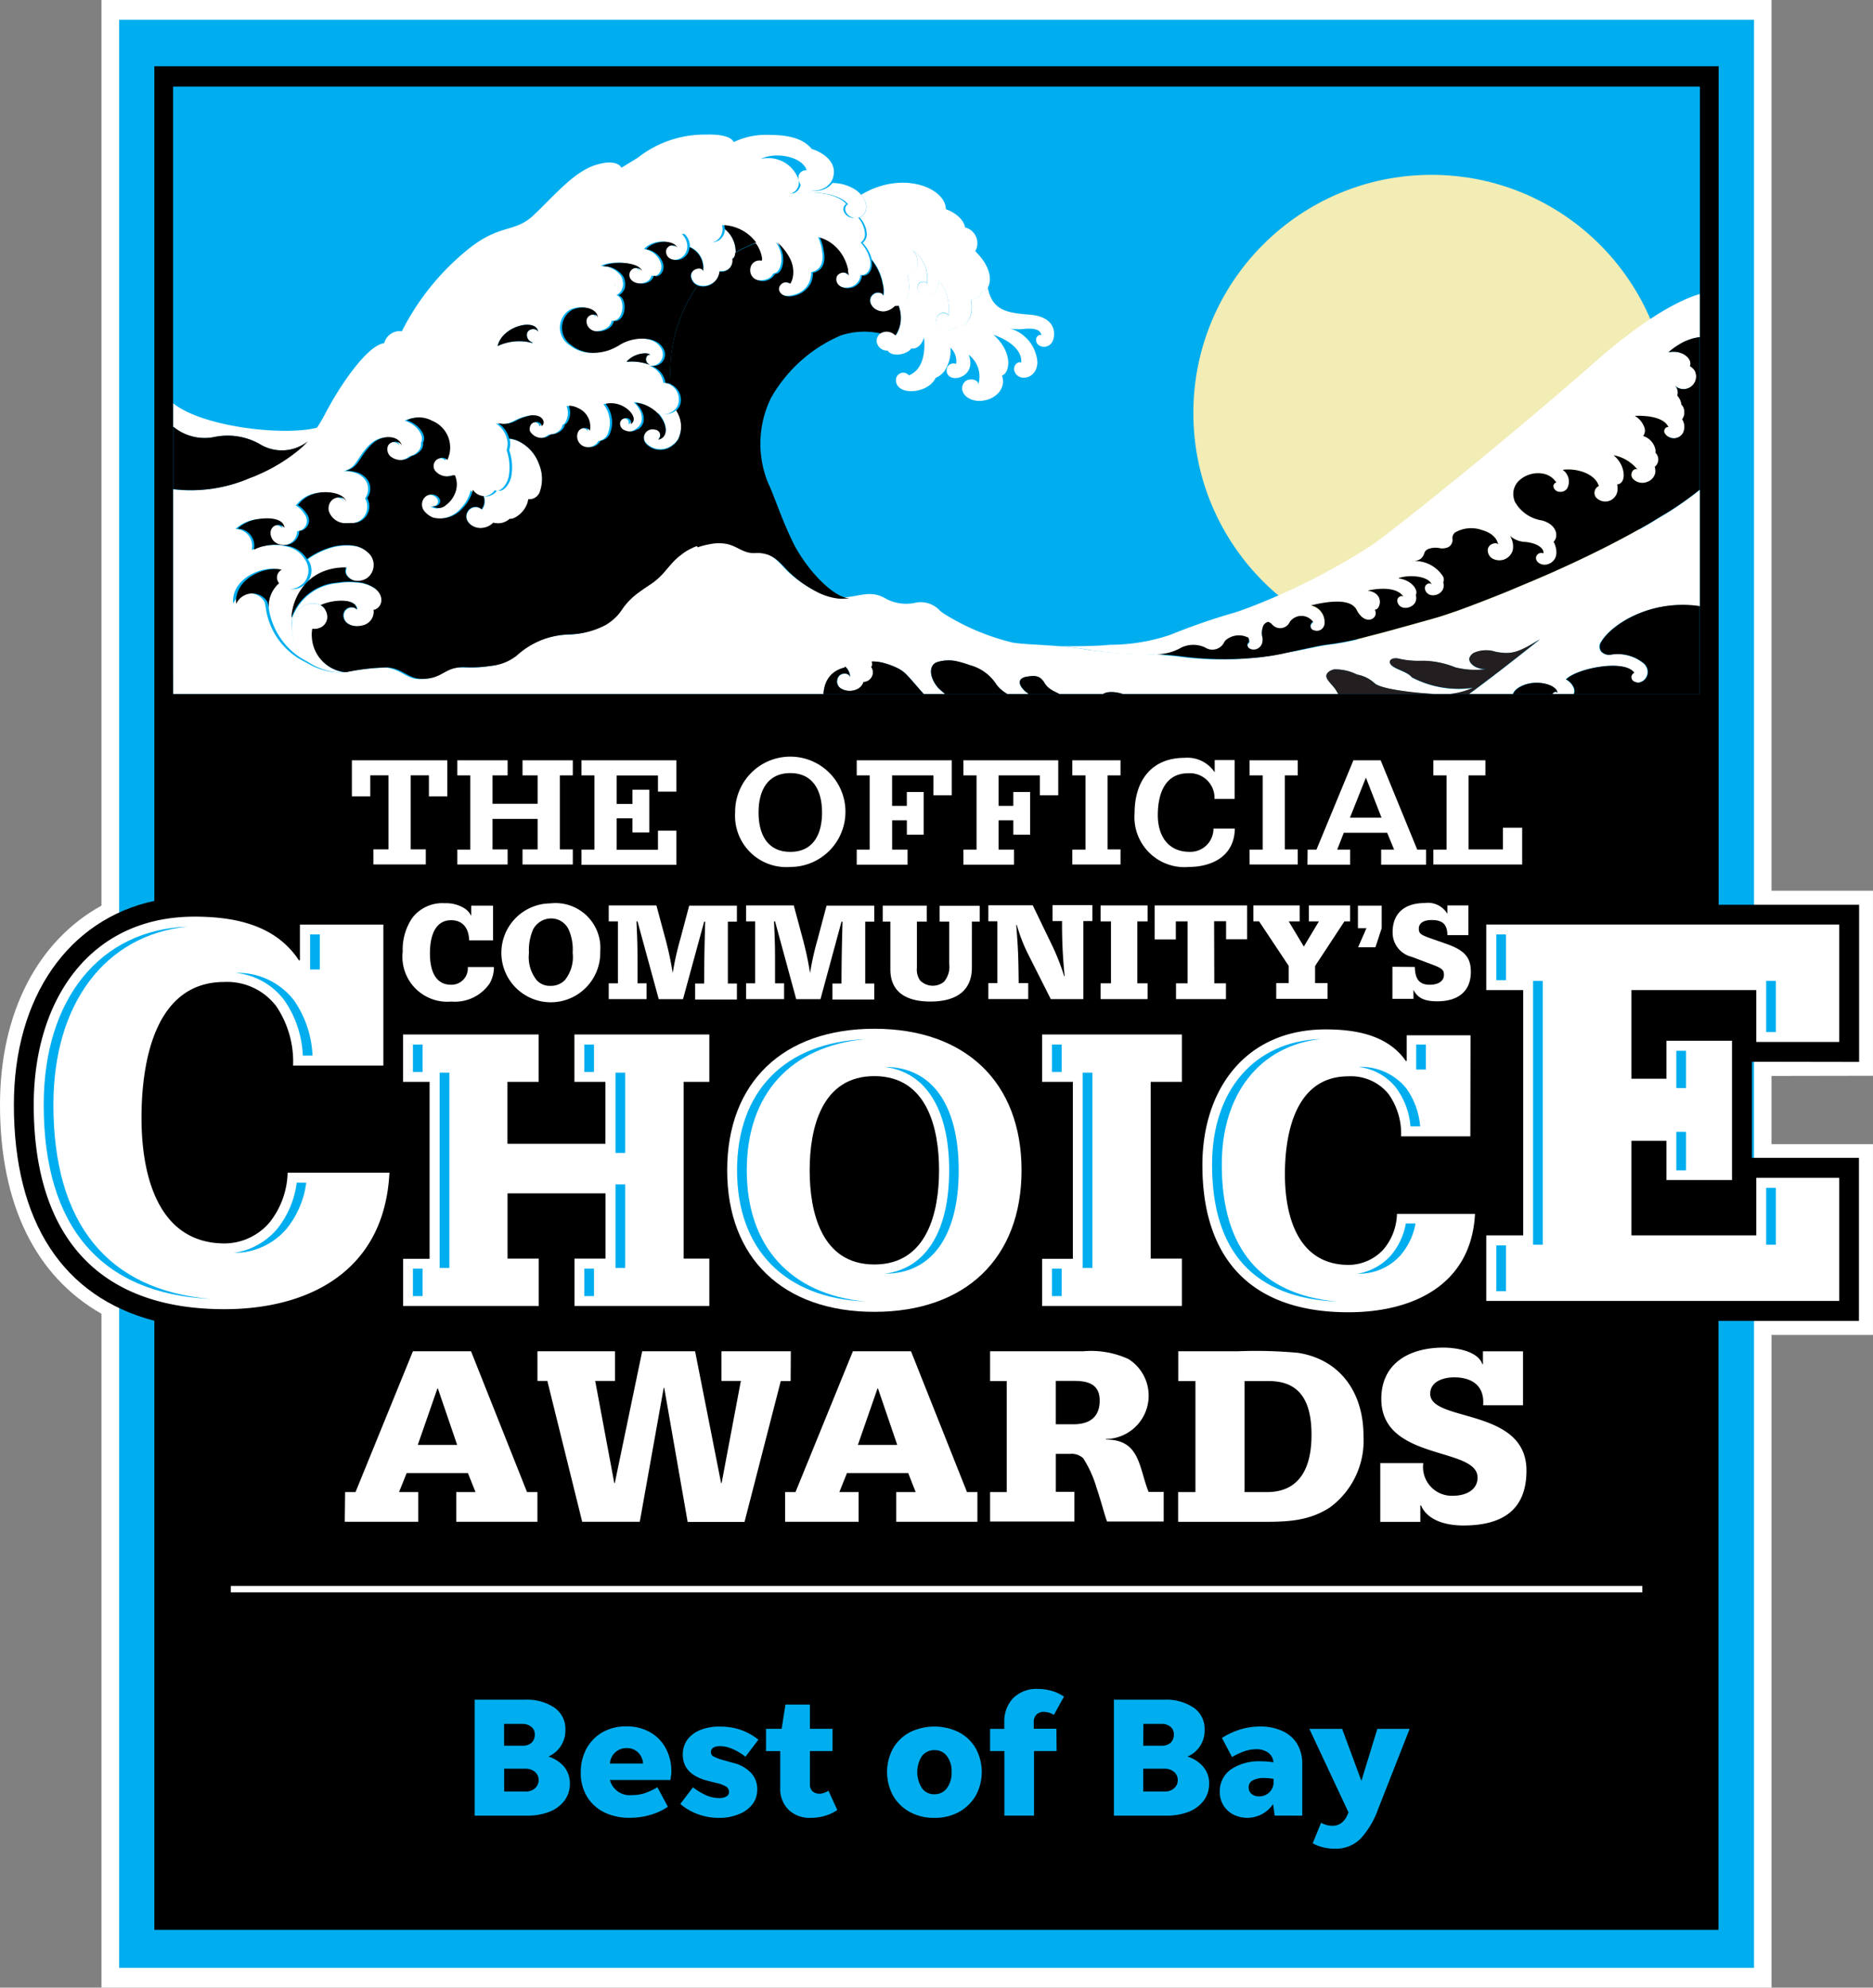 <svg xmlns="http://www.w3.org/2000/svg" xmlns:xlink="http://www.w3.org/1999/xlink" width="115.802" height="122.868" viewBox="0 0 115.802 122.868">
  <rect x="0" y="0" width="115.802" height="122.868" fill="#808080" stroke="none"/>
  <defs>
    <clipPath id="clip-path">
      <rect id="Rectangle_3555" data-name="Rectangle 3555" width="94.378" height="37.539"/>
    </clipPath>
  </defs>
  <g id="CC_PanamaCity_Undated" transform="translate(0.001)">
    <path id="Path_24272" data-name="Path 24272" d="M115.8,66.5V55.06h-6.273V0H6.273V55.982C2.38,58.126,0,62.544,0,68.291c0,6.187,2.22,10.615,6.273,12.921v41.657H109.529V82.52H115.8V70.725h-6.273V66.511L115.8,66.5Z" transform="translate(-0.001)" fill="#fff"/>
    <rect id="Rectangle_3533" data-name="Rectangle 3533" width="101.08" height="120.424" transform="translate(7.365 1.222)" fill="#00aeef"/>
    <path id="Path_24273" data-name="Path 24273" d="M122.086,99.747V90.032H113.4V38.2H16.685V75.793h0v14C11.41,90.922,8,95.7,8,102.4c0,7.259,3.045,11.87,8.685,13.349V153.4H113.39V115.755h8.685V105.676H115.46v-5.94l6.626.011ZM17.854,39.465h94.378V75.782H17.854Z" transform="translate(-7.143 -34.104)"/>
    <g id="Group_7943" data-name="Group 7943" transform="translate(2.09 56.657)">
      <g id="Group_7941" data-name="Group 7941">
        <path id="Path_24274" data-name="Path 24274" d="M41.116,537.611H35.53a6.142,6.142,0,0,0-1.04-3.667,3.819,3.819,0,0,0-3.217-1.5c-4.214,0-5.115,4.771-5.115,8.4,0,3.667,1.072,7.763,5.157,7.763a3.685,3.685,0,0,0,2.777-1.319,5.153,5.153,0,0,0,1.1-3.056h6.294c-.3,6.09-4.986,8.439-10.208,8.439-7.8,0-11.784-4.514-11.784-12.631,0-6.444,3.442-11.634,9.94-11.634,2.38,0,4.986.461,6.455,2.7h.064v-2.209h5.157v8.717Z" transform="translate(-19.5 -528.4)" fill="#fff"/>
        <path id="Path_24275" data-name="Path 24275" d="M232.4,610.264h1.641V599.327H232.4V596.4h8.385v2.927h-1.93v3.828h6.058v-3.828h-1.919V596.4h8.342v2.927h-1.587v10.926h1.587v2.927H243v-2.927h1.919v-4.032h-6.058v4.032h1.93v2.927h-8.385v-2.917Z" transform="translate(-209.572 -589.109)" fill="#fff"/>
        <path id="Path_24276" data-name="Path 24276" d="M419.3,601.849c0-5.436,3.463-8.75,9.1-8.75s9.1,3.313,9.1,8.75-3.463,8.749-9.1,8.749S419.3,607.286,419.3,601.849Zm13.1,0c0-2.563-.718-5.822-4-5.822s-4,3.26-4,5.822.718,5.822,4,5.822S432.4,604.412,432.4,601.849Z" transform="translate(-376.432 -586.163)" fill="#fff"/>
        <path id="Path_24277" data-name="Path 24277" d="M600.9,610.264h1.9V599.327h-1.9V596.4h8.642v2.927h-1.93v10.926h1.93v2.927H600.9Z" transform="translate(-538.56 -589.109)" fill="#fff"/>
        <path id="Path_24278" data-name="Path 24278" d="M709.866,600.016h-4.278a4.237,4.237,0,0,0-.793-2.638,3,3,0,0,0-2.466-1.072c-3.238,0-3.924,3.442-3.924,6.058,0,2.638.826,5.6,3.946,5.6a2.954,2.954,0,0,0,2.134-.944,3.524,3.524,0,0,0,.847-2.209h4.825c-.225,4.385-3.828,6.08-7.827,6.08-5.972,0-9.028-3.26-9.028-9.1,0-4.643,2.638-8.385,7.624-8.385,1.823,0,3.828.332,4.954,1.951h.054v-1.587h3.946l-.011,6.251Z" transform="translate(-621.053 -586.43)" fill="#fff"/>
        <path id="Path_24279" data-name="Path 24279" d="M857,552.215h2.284V537.053H857V533h21.82v7.259h-5.125v-3.206h-7.72v5.479h2.166v-2.348h4.053v8.61h-4.053v-2.423h-2.166v5.844h7.72v-3.56h5.125v7.613H857Z" transform="translate(-767.2 -532.507)" fill="#fff"/>
      </g>
      <g id="Group_7942" data-name="Group 7942" transform="translate(0.611 0.622)">
        <path id="Path_24280" data-name="Path 24280" d="M25.8,545.212c0-6.294,3.227-10.5,8.3-11.012-5.426.2-8.9,4.482-8.9,11.012,0,7.549,3.549,11.677,10.293,12C29.146,556.663,25.8,552.546,25.8,545.212Z" transform="translate(-25.2 -534.2)" fill="#00aeef"/>
        <rect id="Rectangle_3534" data-name="Rectangle 3534" width="0.6" height="2.166" transform="translate(16.47 0.483)" fill="#00aeef"/>
        <path id="Path_24281" data-name="Path 24281" d="M137.659,684.663a4.339,4.339,0,0,1-2.659,1.48h.054a4.259,4.259,0,0,0,3.206-1.512,5.7,5.7,0,0,0,1.2-2.831h-.59A5.717,5.717,0,0,1,137.659,684.663Z" transform="translate(-123.227 -665.974)" fill="#00aeef"/>
        <path id="Path_24282" data-name="Path 24282" d="M135.9,560.9a4.276,4.276,0,0,1,3.013,1.7,6.462,6.462,0,0,1,1.137,3.41h.6a6.473,6.473,0,0,0-1.126-3.388A4.367,4.367,0,0,0,135.9,560.9Z" transform="translate(-124.03 -558.037)" fill="#00aeef"/>
        <rect id="Rectangle_3535" data-name="Rectangle 3535" width="0.6" height="5.168" transform="translate(35.352 15.934)" fill="#00aeef"/>
        <rect id="Rectangle_3536" data-name="Rectangle 3536" width="0.6" height="1.694" transform="translate(33.422 21.145)" fill="#00aeef"/>
        <rect id="Rectangle_3537" data-name="Rectangle 3537" width="0.6" height="1.694" transform="translate(33.422 7.291)" fill="#00aeef"/>
        <rect id="Rectangle_3538" data-name="Rectangle 3538" width="0.6" height="1.694" transform="translate(22.828 21.145)" fill="#00aeef"/>
        <rect id="Rectangle_3539" data-name="Rectangle 3539" width="0.6" height="4.964" transform="translate(35.352 9.028)" fill="#00aeef"/>
        <rect id="Rectangle_3540" data-name="Rectangle 3540" width="0.6" height="12.073" transform="translate(24.479 9.028)" fill="#00aeef"/>
        <rect id="Rectangle_3541" data-name="Rectangle 3541" width="0.6" height="1.694" transform="translate(22.828 7.291)" fill="#00aeef"/>
        <path id="Path_24283" data-name="Path 24283" d="M510.111,615.1h0c2.53.322,3.978,2.606,3.978,6.391s-1.448,6.08-3.989,6.391h.011c2.906,0,4.568-2.327,4.568-6.391S513.016,615.1,510.111,615.1Z" transform="translate(-458.107 -606.426)" fill="#00aeef"/>
        <path id="Path_24284" data-name="Path 24284" d="M432.913,599.1c-4.964.214-7.913,3.217-7.913,8.106s2.949,7.892,7.913,8.106c-4.6-.44-7.313-3.4-7.313-8.106S428.3,599.54,432.913,599.1Z" transform="translate(-382.132 -592.141)" fill="#00aeef"/>
        <rect id="Rectangle_3542" data-name="Rectangle 3542" width="0.6" height="12.073" transform="translate(64.238 9.028)" fill="#00aeef"/>
        <rect id="Rectangle_3543" data-name="Rectangle 3543" width="0.6" height="1.694" transform="translate(62.34 21.145)" fill="#00aeef"/>
        <rect id="Rectangle_3544" data-name="Rectangle 3544" width="0.6" height="1.694" transform="translate(62.34 7.291)" fill="#00aeef"/>
        <rect id="Rectangle_3545" data-name="Rectangle 3545" width="0.6" height="1.544" transform="translate(84.857 7.291)" fill="#00aeef"/>
        <path id="Path_24285" data-name="Path 24285" d="M784.827,707.316a3.585,3.585,0,0,1-2.027,1.094h.1a3.427,3.427,0,0,0,2.541-1.126,4.117,4.117,0,0,0,.943-1.984h-.6A4.146,4.146,0,0,1,784.827,707.316Z" transform="translate(-701.567 -686.954)" fill="#00aeef"/>
        <path id="Path_24286" data-name="Path 24286" d="M783.221,615.1H783.2a3.453,3.453,0,0,1,2.327,1.276,4.625,4.625,0,0,1,.9,2.4h.6a4.683,4.683,0,0,0-.879-2.38A3.611,3.611,0,0,0,783.221,615.1Z" transform="translate(-701.924 -606.426)" fill="#00aeef"/>
        <path id="Path_24287" data-name="Path 24287" d="M699.5,606.763c0-4.4,2.37-7.345,6.122-7.763-4.085.139-6.723,3.152-6.723,7.763,0,5.4,2.606,8.246,7.742,8.471C701.9,614.794,699.5,611.953,699.5,606.763Z" transform="translate(-626.663 -592.052)" fill="#00aeef"/>
        <rect id="Rectangle_3546" data-name="Rectangle 3546" width="0.6" height="2.831" transform="translate(89.811 19.708)" fill="#00aeef"/>
        <rect id="Rectangle_3547" data-name="Rectangle 3547" width="0.6" height="16.309" transform="translate(92.084 3.356)" fill="#00aeef"/>
        <rect id="Rectangle_3548" data-name="Rectangle 3548" width="0.6" height="2.38" transform="translate(100.94 12.685)" fill="#00aeef"/>
        <rect id="Rectangle_3549" data-name="Rectangle 3549" width="0.6" height="2.305" transform="translate(100.94 7.677)" fill="#00aeef"/>
        <rect id="Rectangle_3550" data-name="Rectangle 3550" width="0.6" height="3.517" transform="translate(106.495 16.148)" fill="#00aeef"/>
        <rect id="Rectangle_3551" data-name="Rectangle 3551" width="0.6" height="2.831" transform="translate(89.811 0.483)" fill="#00aeef"/>
        <rect id="Rectangle_3552" data-name="Rectangle 3552" width="0.6" height="3.163" transform="translate(106.495 3.356)" fill="#00aeef"/>
      </g>
    </g>
    <g id="Group_7944" data-name="Group 7944" transform="translate(21.755 46.846)">
      <path id="Path_24288" data-name="Path 24288" d="M208.8,438.3v2.23h-1.137v-1.3h-1.126v4.578h.933v.933H204.23v-.933h.933v-4.578h-1.126v1.3H202.9V438.3Z" transform="translate(-202.9 -438.15)" fill="#fff"/>
      <path id="Path_24289" data-name="Path 24289" d="M263.7,443.822h.8v-4.589h-.8V438.3h3.109v.933h-.933v1.759h2.788v-1.759h-.933V438.3h3.109v.933h-.8v4.578h.8v.933h-3.109v-.933h.933v-1.887h-2.788v1.887h.933v.933H263.7Z" transform="translate(-257.181 -438.15)" fill="#fff"/>
      <path id="Path_24290" data-name="Path 24290" d="M335.3,443.822h.8v-4.589h-.8V438.3h5.865v1.941h-1.137v-1h-2.552V441h.976v-.879h1.04v2.638h-1.04v-.869h-.976v1.941h2.552v-1.179h1.137v2.112H335.3v-.944Z" transform="translate(-321.104 -438.15)" fill="#fff"/>
      <path id="Path_24291" data-name="Path 24291" d="M423.9,440.367a3.41,3.41,0,1,1,3.41,3.367A3.169,3.169,0,0,1,423.9,440.367Zm5.372,0c0-1.383-.579-2.434-1.962-2.434s-1.962,1.051-1.962,2.434.568,2.434,1.962,2.434S429.272,441.75,429.272,440.367Z" transform="translate(-400.204 -436.989)" fill="#fff"/>
      <path id="Path_24292" data-name="Path 24292" d="M499.876,438.3v2.166h-1.137v-1.233h-2.552v1.887h.911v-.858h1.04V442.9H497.1v-.89h-.911v1.812h.954v.933H494v-.933h.8v-4.589H494V438.3Z" transform="translate(-462.787 -438.15)" fill="#fff"/>
      <path id="Path_24293" data-name="Path 24293" d="M561.365,438.3v2.166h-1.137v-1.233h-2.552v1.887h.911v-.858h1.04V442.9h-1.04v-.89h-.911v1.812h.954v.933H555.5v-.933h.815v-4.589H555.5V438.3Z" transform="translate(-517.693 -438.15)" fill="#fff"/>
      <path id="Path_24294" data-name="Path 24294" d="M618.3,443.822h.815v-4.589H618.3V438.3h2.981v.933h-.8v4.578h.8v.933H618.3Z" transform="translate(-573.759 -438.15)" fill="#fff"/>
      <path id="Path_24295" data-name="Path 24295" d="M660.376,439.441h-1.233a1.525,1.525,0,0,0-1.63-1.587c-1.448,0-1.876,1.3-1.876,2.584,0,1.244.6,2.273,1.973,2.273a1.43,1.43,0,0,0,1.469-1.437H660.4c-.032,1.812-1.565,2.37-2.831,2.37a3.091,3.091,0,0,1-3.367-3.324c0-1.973,1.019-3.42,3.088-3.42a2.015,2.015,0,0,1,1.844.868l.021.021v-.751h1.233v2.4Z" transform="translate(-605.81 -436.9)" fill="#fff"/>
      <path id="Path_24296" data-name="Path 24296" d="M720.5,443.822h.815v-4.589H720.5V438.3h2.981v.933h-.8v4.578h.8v.933H720.5Z" transform="translate(-665.001 -438.15)" fill="#fff"/>
      <path id="Path_24297" data-name="Path 24297" d="M753.911,443.822h.547l2.284-5.522h1.683l2.262,5.522h.547v.933h-2.777v-.933h.8l-.429-1.04h-2.681l-.407,1.04h.8v.933H753.9l.011-.933Zm4.568-1.973-.965-2.477-.986,2.477Z" transform="translate(-694.82 -438.15)" fill="#fff"/>
      <path id="Path_24298" data-name="Path 24298" d="M826.5,443.822h.815v-4.589H826.5V438.3h3.217v.933h-1.04v4.578H830.8v-1.34h1.19v2.273H826.5Z" transform="translate(-759.635 -438.15)" fill="#fff"/>
    </g>
    <g id="Group_7945" data-name="Group 7945" transform="translate(21.315 83.303)">
      <path id="Path_24299" data-name="Path 24299" d="M198.821,787.707h.643L203.014,779h3.592l3.463,8.707h.643v1.834h-5.018v-1.834h1.19l-.472-1.179h-3.785l-.472,1.179h1.19v1.834H198.8l.021-1.834Zm4.493-2.917h2.434l-1.19-3.485h-.032Z" transform="translate(-198.8 -778.775)" fill="#fff"/>
      <path id="Path_24300" data-name="Path 24300" d="M325.555,780.844h-.611l-2.241,8.707h-3.517l-1.448-8.288h-.032l-1.48,8.278h-3.56l-2.155-8.707H309.9V779h4.793v1.834h-1.222l1.179,6.315h.032L316.376,779h3.27l1.608,8.149h.032l1.19-6.315h-1.2V779h4.289l-.011,1.844Z" transform="translate(-297.987 -778.775)" fill="#fff"/>
      <path id="Path_24301" data-name="Path 24301" d="M452.7,787.707h.643L456.892,779h3.592l3.463,8.707h.643v1.834h-5.018v-1.834h1.2l-.461-1.179h-3.785l-.472,1.179h1.19v1.834H452.7v-1.834Zm4.5-2.917h2.434l-1.19-3.485h-.032Z" transform="translate(-425.476 -778.775)" fill="#fff"/>
      <path id="Path_24302" data-name="Path 24302" d="M570.9,787.681h1.029v-6.862H570.9v-1.844h5.769a5.56,5.56,0,0,1,2.788.483,2.679,2.679,0,0,1-1.394,4.943v.032c2.123,0,2.027,1.726,2.638,3.238h.933V789.5h-3.5c-.139-.332-.354-1.212-.643-2.059a7.115,7.115,0,0,0-.836-1.855,1.053,1.053,0,0,0-.8-.268h-.89v2.348h1.147V789.5H570.9Zm4.064-4.192h1.083c.9,0,1.63-.354,1.63-1.469s-.89-1.212-1.63-1.212h-1.083Z" transform="translate(-531.002 -778.75)" fill="#fff"/>
      <path id="Path_24303" data-name="Path 24303" d="M679.4,787.6h1.062v-6.862H679.4v-1.844h3.71a28.377,28.377,0,0,1,3.71.1c2.67.429,4.032,2.541,4.032,5.115a5.129,5.129,0,0,1-2.059,4.428c-1.469.965-2.981.9-4.7.9h-4.7V787.6Zm4.1,0h1.383c2.112,0,2.756-1.63,2.756-3.528s-.579-3.335-2.638-3.335h-1.5V787.6Z" transform="translate(-627.868 -778.669)" fill="#fff"/>
      <path id="Path_24304" data-name="Path 24304" d="M795.9,784.041h2.659a1.776,1.776,0,0,0,1.855,2.016c.708,0,1.5-.311,1.5-1.126,0-1.919-5.951-1-5.951-4.857,0-2.252,1.791-3.174,3.839-3.174.74,0,2.123.193,2.413,1.029h.032v-.8h2.477v3.335h-2.466c.1-1.19-.675-1.726-1.791-1.726-.633,0-1.48.236-1.48,1.019,0,1.769,5.951.836,5.951,4.739,0,2.509-1.565,3.4-3.914,3.4-.944,0-2.187-.257-2.606-1.244h-.043v1.019H795.9Z" transform="translate(-731.877 -776.9)" fill="#fff"/>
    </g>
    <g id="Group_7946" data-name="Group 7946" transform="translate(14.271 98.035)">
      <rect id="Rectangle_3553" data-name="Rectangle 3553" width="87.269" height="0.397" fill="#fff"/>
    </g>
    <g id="Group_7947" data-name="Group 7947" transform="translate(24.897 55.821)">
      <path id="Path_24305" data-name="Path 24305" d="M237.84,524.646a2.023,2.023,0,0,1-.268,1.019,2.6,2.6,0,0,1-2.359,1.115,2.778,2.778,0,0,1-3.013-3.088,3.486,3.486,0,0,1,.59-2.08,2.344,2.344,0,0,1,2.016-.911,2.129,2.129,0,0,1,1.287.365,1.278,1.278,0,0,1,.343.418v-.633h1.351v2.144h-1.48c-.021-.793-.429-1.244-1.115-1.244-.847,0-1.308.729-1.308,2.059,0,1.255.461,1.93,1.3,1.93a1.011,1.011,0,0,0,1.04-1.094Z" transform="translate(-232.2 -520.689)" fill="#fff"/>
      <path id="Path_24306" data-name="Path 24306" d="M295.212,523.78a3.057,3.057,0,1,1-3.077-2.981A2.773,2.773,0,0,1,295.212,523.78Zm-4.15-1.372a3.226,3.226,0,0,0-.257,1.458,2.284,2.284,0,0,0,.493,1.7,1.1,1.1,0,0,0,.836.332,1.2,1.2,0,0,0,.89-.354,2.286,2.286,0,0,0,.483-1.7,3.037,3.037,0,0,0-.257-1.448,1.193,1.193,0,0,0-1.094-.665A1.267,1.267,0,0,0,291.062,522.408Z" transform="translate(-282.999 -520.778)" fill="#fff"/>
      <path id="Path_24307" data-name="Path 24307" d="M352.78,522.986h-.064c.064,1.372.064,1.812.064,2.841v.987h.558v.976H351v-.976h.568v-3.828H351V522h2.949l.6,2.23c.193.772.268,1.115.407,1.951a17.352,17.352,0,0,1,.461-2.069l.558-2.1h2.949V523h-.558v3.828h.558v.986H356.34v-.986h.558c.011-1.833.021-2.1.064-3.828H356.9l-1.308,4.793h-1.5Z" transform="translate(-338.262 -521.85)" fill="#fff"/>
      <path id="Path_24308" data-name="Path 24308" d="M431.991,522.986h-.064c.064,1.372.064,1.812.064,2.841v.987h.558v.976H430.2v-.976h.558v-3.828H430.2V522h2.949l.6,2.23c.193.772.268,1.115.407,1.951a17.352,17.352,0,0,1,.461-2.069l.558-2.1h2.949V523h-.558v3.828h.558v.986H435.54v-.986h.558c.011-1.833.021-2.1.064-3.828H436.1l-1.3,4.793h-1.5Z" transform="translate(-408.97 -521.85)" fill="#fff"/>
      <path id="Path_24309" data-name="Path 24309" d="M514.511,525.928c0,1.372-.89,2.1-2.563,2.1-1.63,0-2.477-.686-2.477-1.984v-2.959H509V522.1h2.723v.986h-.611v2.841a1.2,1.2,0,0,0,.193.793,1.1,1.1,0,0,0,1.48.086,1.419,1.419,0,0,0,.322-1.115v-2.606h-.59v-.976h2.477v.976h-.482Z" transform="translate(-479.32 -521.939)" fill="#fff"/>
      <path id="Path_24310" data-name="Path 24310" d="M572.3,524.716a10.544,10.544,0,0,1-.643-1.694h-.032c.118,1.565.129,1.833.15,3.6h.59v.986H569.9v-.986h.558V522.8H569.9v-.987h2.745l1.233,2.552a14.167,14.167,0,0,1,.708,1.823h.032a30.633,30.633,0,0,1-.161-3.4h-.59V521.8h2.466v.987h-.558v4.825H573.76Z" transform="translate(-533.691 -521.671)" fill="#fff"/>
      <path id="Path_24311" data-name="Path 24311" d="M637.506,526.814v.976H634.6v-.976h.643v-3.828H634.6V522h2.906v.986h-.633v3.828Z" transform="translate(-591.453 -521.85)" fill="#fff"/>
      <path id="Path_24312" data-name="Path 24312" d="M669.489,526.814h.718v.976h-3.088v-.976h.718v-3.828h-.729V524.1H665.8V522h5.715v2.091h-1.3v-1.115h-.74l.011,3.839Z" transform="translate(-619.308 -521.85)" fill="#fff"/>
      <path id="Path_24313" data-name="Path 24313" d="M726.753,522.986h-.622V522h2.552v.986h-.354l-1.812,2.756V526.8h.772v.976h-3.174V526.8h.772v-1.062l-1.834-2.756H722.7V522h2.863v.986h-.676l.933,1.555Z" transform="translate(-670.107 -521.85)" fill="#fff"/>
      <path id="Path_24314" data-name="Path 24314" d="M784.469,522.1v1.394l-.386,1.179h-1.072l.515-1.179H783V522.1Z" transform="translate(-723.941 -521.939)" fill="#fff"/>
      <path id="Path_24315" data-name="Path 24315" d="M804.283,524.557c.021.761.289,1.094.922,1.094.547,0,.879-.236.879-.611,0-.3-.118-.407-.718-.633l-1.276-.482a1.536,1.536,0,0,1-1.179-1.533c0-1.137.718-1.791,1.984-1.791a1.392,1.392,0,0,1,1.4.665v-.515h1.3v1.833h-1.3c0-.654-.289-.933-.965-.933-.515,0-.8.193-.8.536,0,.29.118.386.772.611l1.008.354c1.061.386,1.437.826,1.437,1.7,0,1.169-.74,1.823-2.08,1.823-.783,0-1.212-.2-1.469-.708v.558h-1.3v-1.984l1.383.011Z" transform="translate(-741.707 -520.6)" fill="#fff"/>
    </g>
    <g id="Group_7948" data-name="Group 7948" transform="translate(29.346 104.404)">
      <path id="Path_24316" data-name="Path 24316" d="M279.587,985.09a1.727,1.727,0,0,1-.322,1.029,2.131,2.131,0,0,1-.922.7,3.719,3.719,0,0,1-1.394.247H273.7V979.9h3.109a3.025,3.025,0,0,1,1.834.5,1.588,1.588,0,0,1,.665,1.362,1.746,1.746,0,0,1-1.051,1.651,2.066,2.066,0,0,1,.976.633A1.629,1.629,0,0,1,279.587,985.09Zm-4.064-2.348h1.147a.782.782,0,0,0,.547-.182.678.678,0,0,0,.2-.5.572.572,0,0,0-.214-.483.83.83,0,0,0-.558-.182h-1.126v1.351Zm0,2.831h1.33a.814.814,0,0,0,.579-.2.676.676,0,0,0,0-1.008.864.864,0,0,0-.579-.2h-1.33Z" transform="translate(-273.7 -979.235)" fill="#00aeef"/>
      <path id="Path_24317" data-name="Path 24317" d="M340.283,1000.264a3.6,3.6,0,0,1-1.019.483,4.336,4.336,0,0,1-1.308.2,3.5,3.5,0,0,1-1.641-.354,2.593,2.593,0,0,1-1.051-.986,2.806,2.806,0,0,1-.365-1.458,3.051,3.051,0,0,1,.354-1.48,2.62,2.62,0,0,1,.987-1.008,2.965,2.965,0,0,1,1.48-.365,2.9,2.9,0,0,1,1.448.354,2.469,2.469,0,0,1,.976.986,2.95,2.95,0,0,1,.354,1.469.88.88,0,0,1-.021.236c-.011.086-.021.172-.032.268H336.7a1.26,1.26,0,0,0,1.383.933,2.407,2.407,0,0,0,.9-.161,4.661,4.661,0,0,0,.654-.322Zm-2.509-3.624a1.014,1.014,0,0,0-1.072.954h2.048a1.049,1.049,0,0,0-.354-.729A.987.987,0,0,0,337.774,996.64Z" transform="translate(-328.338 -992.984)" fill="#00aeef"/>
      <path id="Path_24318" data-name="Path 24318" d="M394.691,1001.04a3.665,3.665,0,0,1-1.3-.225,3.476,3.476,0,0,1-1.094-.633l.783-1.029a4.025,4.025,0,0,0,.793.482,2,2,0,0,0,.836.182.862.862,0,0,0,.44-.1.316.316,0,0,0,.161-.289.391.391,0,0,0-.182-.322,2.156,2.156,0,0,0-.665-.236l-.5-.129q-1.512-.4-1.512-1.608a1.554,1.554,0,0,1,.289-.933,1.887,1.887,0,0,1,.815-.6,3.166,3.166,0,0,1,1.2-.2,3.88,3.88,0,0,1,1.276.2,3.669,3.669,0,0,1,1.094.611l-.8,1.051a3.455,3.455,0,0,0-.783-.472,1.968,1.968,0,0,0-.772-.182c-.386,0-.579.129-.579.375a.287.287,0,0,0,.172.268,2.631,2.631,0,0,0,.493.193l.686.193a2.263,2.263,0,0,1,1.137.633,1.459,1.459,0,0,1,.375,1,1.5,1.5,0,0,1-.29.922,1.879,1.879,0,0,1-.826.611A3.029,3.029,0,0,1,394.691,1001.04Z" transform="translate(-379.583 -993.073)" fill="#00aeef"/>
      <path id="Path_24319" data-name="Path 24319" d="M446.107,989.219a2.694,2.694,0,0,1-.751.354,3.031,3.031,0,0,1-.89.129,1.88,1.88,0,0,1-1.372-.5,1.785,1.785,0,0,1-.515-1.34v-2.284H441.7V984.2h.965l.236-1.5h1.512v1.5h1.4v1.372h-1.4v2.059a.574.574,0,0,0,.161.429.642.642,0,0,0,.44.15.854.854,0,0,0,.279-.054,1.231,1.231,0,0,0,.268-.129Z" transform="translate(-423.686 -981.735)" fill="#00aeef"/>
      <path id="Path_24320" data-name="Path 24320" d="M514.427,1001.04a3.046,3.046,0,0,1-1.523-.365,2.631,2.631,0,0,1-1.029-1,3.063,3.063,0,0,1,0-2.938,2.677,2.677,0,0,1,1.029-.986,3.452,3.452,0,0,1,3.045,0,2.6,2.6,0,0,1,1.029.986,3.062,3.062,0,0,1,0,2.938,2.784,2.784,0,0,1-1.029,1A3.047,3.047,0,0,1,514.427,1001.04Zm0-1.458a.936.936,0,0,0,.772-.375,1.575,1.575,0,0,0,.29-1,1.543,1.543,0,0,0-.29-.987.926.926,0,0,0-.772-.365.956.956,0,0,0-.772.365,1.844,1.844,0,0,0,0,1.984A.908.908,0,0,0,514.427,999.582Z" transform="translate(-486.002 -993.073)" fill="#00aeef"/>
      <path id="Path_24321" data-name="Path 24321" d="M575.017,977.539h-1.4v3.989h-1.833v-3.989H570.9v-1.372h.879v-.4a2.085,2.085,0,0,1,.547-1.5,2.056,2.056,0,0,1,1.544-.568,3.173,3.173,0,0,1,.772.1,2.648,2.648,0,0,1,.826.375l-.622,1.126a1.19,1.19,0,0,0-.289-.129,1.224,1.224,0,0,0-.354-.054.609.609,0,0,0-.429.161.627.627,0,0,0-.172.493v.386h1.4l.011,1.383Z" transform="translate(-539.033 -973.7)" fill="#00aeef"/>
      <path id="Path_24322" data-name="Path 24322" d="M648.187,985.09a1.727,1.727,0,0,1-.322,1.029,2.131,2.131,0,0,1-.922.7,3.718,3.718,0,0,1-1.394.247H642.3V979.9h3.109a3.025,3.025,0,0,1,1.833.5,1.588,1.588,0,0,1,.665,1.362,1.739,1.739,0,0,1-.3,1.029,1.709,1.709,0,0,1-.761.622,2.065,2.065,0,0,1,.976.633A1.56,1.56,0,0,1,648.187,985.09Zm-4.075-2.348h1.147a.782.782,0,0,0,.547-.182.678.678,0,0,0,.2-.5.6.6,0,0,0-.2-.483.83.83,0,0,0-.557-.182h-1.126l-.011,1.351Zm0,2.831h1.33a.814.814,0,0,0,.579-.2.631.631,0,0,0,.225-.493.644.644,0,0,0-.225-.515.864.864,0,0,0-.579-.2h-1.33Z" transform="translate(-602.777 -979.235)" fill="#00aeef"/>
      <path id="Path_24323" data-name="Path 24323" d="M706.788,1000.811l-.1-.708a1.923,1.923,0,0,1-2.456.643,1.56,1.56,0,0,1-.611-.568,1.524,1.524,0,0,1-.225-.836,1.633,1.633,0,0,1,.7-1.394,3.137,3.137,0,0,1,1.855-.493,4.867,4.867,0,0,1,.761.064.81.81,0,0,0-.343-.611,1.242,1.242,0,0,0-.729-.2,2.382,2.382,0,0,0-.761.139,5.068,5.068,0,0,0-.729.343l-.622-1.179a4.765,4.765,0,0,1,1.137-.525,4.387,4.387,0,0,1,1.222-.182,3.3,3.3,0,0,1,1.33.257,2.068,2.068,0,0,1,.933.772,2.349,2.349,0,0,1,.343,1.308v3.174Zm-1.608-1.737a.514.514,0,0,0,.182.4.7.7,0,0,0,.461.15.88.88,0,0,0,.9-.9v-.182a3.567,3.567,0,0,0-.6-.054,1.431,1.431,0,0,0-.675.14A.462.462,0,0,0,705.18,999.074Z" transform="translate(-657.326 -992.984)" fill="#00aeef"/>
      <path id="Path_24324" data-name="Path 24324" d="M759.257,1001.643a5.393,5.393,0,0,1-1.1,1.855,2.167,2.167,0,0,1-1.576.611,2.952,2.952,0,0,1-.783-.1,2.33,2.33,0,0,1-.59-.236l.515-1.265a2.223,2.223,0,0,0,.322.129,1.442,1.442,0,0,0,.375.054.927.927,0,0,0,.515-.139,1.2,1.2,0,0,0,.4-.493l.086-.193L755,996.7h2.027l1.19,3.217.986-3.217H761.2Z" transform="translate(-703.393 -994.234)" fill="#00aeef"/>
    </g>
    <g id="Group_7959" data-name="Group 7959" transform="translate(10.711 5.361)">
      <g id="Group_7950" data-name="Group 7950" transform="translate(0 0)">
        <g id="Group_7949" data-name="Group 7949" clip-path="url(#clip-path)">
          <rect id="Rectangle_3554" data-name="Rectangle 3554" width="96.716" height="39.276" transform="translate(-1.169 -0.858)" fill="#00aeef"/>
        </g>
      </g>
      <g id="Group_7952" data-name="Group 7952" transform="translate(0 0)">
        <g id="Group_7951" data-name="Group 7951" transform="translate(0)" clip-path="url(#clip-path)">
          <ellipse id="Ellipse_348" data-name="Ellipse 348" cx="14.722" cy="14.722" rx="14.722" ry="14.722" transform="translate(63.069 5.447)" fill="#f2ecb5"/>
        </g>
      </g>
      <g id="Group_7958" data-name="Group 7958">
        <g id="Group_7957" data-name="Group 7957" clip-path="url(#clip-path)">
          <path id="Path_24325" data-name="Path 24325" d="M794.1,455.7Z" transform="translate(-719.665 -412.199)" fill="#859ccc"/>
          <path id="Path_24326" data-name="Path 24326" d="M120.41,90.421a.475.475,0,0,1-.343-.45c-.021-.429.611-.483.7-.193-.107-.89-2.22-.386-2.509.869a3.089,3.089,0,0,1,2.155-.182Zm5.061-3.6a.416.416,0,0,1,.064.118A.181.181,0,0,0,125.471,86.818Zm2.209,4.375c-.064-.193-1.008-.129-1.448.429a3.087,3.087,0,0,1,1.469.2C127.229,91.611,127.476,91.107,127.68,91.193Zm4.782,26.034a2.02,2.02,0,0,1,.172.247A1.273,1.273,0,0,0,132.462,117.227ZM108.7,98.388a1.168,1.168,0,0,0,.214-.021C108.8,98.377,108.722,98.388,108.7,98.388Zm35.652,21.434c-.011-.011-.021-.032-.043-.043Zm-2.616-2.681a4.426,4.426,0,0,1,2.348,1.523,3.925,3.925,0,0,0,3.034,1,6.587,6.587,0,0,1,1.909.225,6.089,6.089,0,0,1,2.091.986,4.515,4.515,0,0,0,3.41.826c.965-.225,1,.2,1.63.075.193-.043.536-.129.944-.257.182-.054.375-.107.579-.172.225-.075.472-.15.708-.236.429-.15.879-.311,1.308-.483h0c.247-.1.493-.2.708-.311a2.741,2.741,0,0,1,.257-.118h0c.59-.257,1.287-.515,2.005-.761a2.117,2.117,0,0,1-1.222-.375,3.056,3.056,0,0,0-1.351-.665.493.493,0,0,1-.74.525c-.45-.225-.129-.676.161-.525a.958.958,0,0,0-.793-.729,14.408,14.408,0,0,1-3.142-.343c-.043-.011-.1-.032-.139-.043a5.759,5.759,0,0,1-2.659-1.737h-.011a.858.858,0,0,1,.011.59.489.489,0,0,1-.343.322c-.279.086-.611-.043-.611-.322a.31.31,0,0,1,.343-.311s.043-.461-.718-1.019a5.7,5.7,0,0,0-3.152-.976,8.359,8.359,0,0,1-1.909-.44,3.7,3.7,0,0,1-1.222-.665c-.6-.536-1.19-1.33-1.673-1.812a2.2,2.2,0,0,0-.558-.375,3.977,3.977,0,0,0-.676-.257,2.674,2.674,0,0,0-.826-.129l-.043.011c.043.139.043.268-.032.322a.592.592,0,0,1-.472.933.734.734,0,0,1-.429.461h0a1.071,1.071,0,0,1-.976-.064.5.5,0,0,1-.225-.515c.086-.536.783-.472.8-.161v0a.892.892,0,0,0-.311-.676l-.032.064c-1.748.44-1.48,2.477-.729,4.107A4.534,4.534,0,0,0,141.737,117.141Zm23.964,1.351c.4-.118,1.137-.407,2.069-.783a8.692,8.692,0,0,1-1.984-.343c-.525-.236-1.062-.483-1.748-.718a7.553,7.553,0,0,1-1.855-1.008c-.558-.386-1.608-1.147-2.959-2.069a15.45,15.45,0,0,0-2.037-1.3,2.478,2.478,0,0,0-.869-.225.86.86,0,0,0-.236,0c-.7.064-.815.611-.472,1.233a3.858,3.858,0,0,0,2.209,1.6,2.768,2.768,0,0,1,1.769,1.93,3.281,3.281,0,0,0-1.523-1.448,10.425,10.425,0,0,1-1.769-.483,5.088,5.088,0,0,0-1.062-.407,1.624,1.624,0,0,1-1.062-.954c-.4-.761-.418-.826-.815-1.137-.343-.268-.826-.365-1.137-.7a1.167,1.167,0,0,1-.139-.182c-.29-.493-.6-.482-1.1-.407s-.643.418-.086.922a2.55,2.55,0,0,1,.836,1.008,2.374,2.374,0,0,1,.161.59,2.494,2.494,0,0,0-.751-.8c-.44-.257-1.565-.536-2.059-1.255a2.8,2.8,0,0,0-1.608-1.169c-.064-.021-.118-.043-.182-.064-.225-.075-.418-.129-.6-.172a2.359,2.359,0,0,0-1.19.021c-.622.15-.579.954,0,1.619a6.058,6.058,0,0,0,3.442,1.651c.214,0,.45.021.708.043a6.017,6.017,0,0,1,3.549,1.683,6.287,6.287,0,0,0,4.5,2.08h.118a5.412,5.412,0,0,1,3.646,1.308,2.278,2.278,0,0,0,1.855.654c.6-.193,1.19-.375,1.716-.525h0C165.283,118.621,165.5,118.557,165.7,118.492Zm2.992-9.211h0a11.577,11.577,0,0,1,1.19-.2,17.237,17.237,0,0,0,2.134-.45c.461-.118.965-.247,1.469-.386h0c.579-.161,1.169-.322,1.737-.483q.531-.145,1.029-.29c.311-.086.783-.236,1.372-.45q.4-.145.869-.322h0c.815-.311,1.769-.676,2.8-1.115h0c.279-.118.558-.236.847-.354h0c.375-.161.772-.332,1.158-.5,1.748-.772,3.592-1.662,5.254-2.584.45-.247.879-.493,1.3-.751h0c.279-.172.558-.332.826-.5a20.642,20.642,0,0,0,2.123-1.533h0v7.431c-3.2-.611-5.736,1.094-6.337,2.155a.493.493,0,0,0,.021.59.664.664,0,0,0,.6.182,2.537,2.537,0,0,1,2.048.568.77.77,0,0,1,.161.236.669.669,0,0,1-.429.911h0a.4.4,0,0,1-.225,0c-.054-.021-.1-.032-.139-.054a.292.292,0,0,1,.011-.536c-.579-.869-3.56-.279-4.214.407a1.081,1.081,0,0,1,.472.5.525.525,0,0,1,.043.279.8.8,0,0,1-1.351.44c-.011-.011-.021-.021-.021-.032-.172-.225.225-.579.311-.343.054-.461-1.2-.9-2.187-.44s-.6,1.276.375,1.469c.225.043.429.1.633.139.3.075.579.161.836.247a10.279,10.279,0,0,1,1.276.525c1.394.676,2.981.182,4.418-.365.418-.161.826-.322,1.212-.461.054-.021.107-.032.161-.054a3.665,3.665,0,0,1,2.016-.086c.107.032.2.064.3.1v.407c-1.2-.247-2.177.3-3.356.815-.375.161-.761.322-1.19.461a2.122,2.122,0,0,0-.279.086,6.485,6.485,0,0,1-1.426.247,6.214,6.214,0,0,1-3.12-.44h0a7.225,7.225,0,0,0-2.648-.547,4.2,4.2,0,0,0-1.876.322,1.938,1.938,0,0,0-1.019.847c-.172.407.021.815.729,1.062a9.751,9.751,0,0,1,1.072.493c.3.161.622.332.944.493a12.435,12.435,0,0,0,1.233.579c1.062.418,1.63-.139,1.608-.343a.3.3,0,0,1-.4-.354h0a.372.372,0,0,1,.311-.268.594.594,0,0,1,.558.214.8.8,0,0,1,.075.911,1.412,1.412,0,0,1-1.255.579,4.955,4.955,0,0,1-2.348-.515,12.8,12.8,0,0,0-2.552-1,5.355,5.355,0,0,0-2.659.075,5.3,5.3,0,0,0-.708.257,1.418,1.418,0,0,0-.182.1.854.854,0,0,1-.15.965.536.536,0,0,1-.086.075c-.74.547-1.544.161-1.362-.225a.19.19,0,0,1,.354.064c-.011-.236-.2-.386-.482-.429h-.011a.738.738,0,0,0-.139-.021,1.7,1.7,0,0,0-.515.043h-.021a1.66,1.66,0,0,0-.161.043h-.011a2.025,2.025,0,0,0-.547.279,1.135,1.135,0,0,0-.129.107,1.357,1.357,0,0,0,.622,2.22c1.287.579,5.318.011,7.227-.322.751-.129,1.823-.311,3.024-.44a24.485,24.485,0,0,1,5.726-.107,15.875,15.875,0,0,1,4.074,1.19c.44.193.8.365,1.051.483v.311a16.306,16.306,0,0,0-6.905-1.437c-3.217.086-7.484,1.716-10.9,2.52a16.073,16.073,0,0,1-2.5.429c-2.144.161-4.2.107-5.49-1.34a2.441,2.441,0,0,0-2.97-.772.675.675,0,0,0-.332.6,2.693,2.693,0,0,0,.429,1.34,6.93,6.93,0,0,0,1.126,1.941,1.536,1.536,0,0,0,.6.429h-1.608c-.107-.086-.214-.172-.322-.268a11.307,11.307,0,0,1-1.737-2.241,3.219,3.219,0,0,0-4.2-.783.148.148,0,0,0-.043.032,10.181,10.181,0,0,1-1.619.665c-.139.054-.279.1-.45.161a.381.381,0,0,0-.1.043,1.989,1.989,0,0,1-1.812,0,2.828,2.828,0,0,0-1.3-.247,1.592,1.592,0,0,1-1.673-.986c-.515-.986-.965-1.072-1-1.072a1.032,1.032,0,0,1,.043,1.6l-.032.032c-.525.472-1.458.182-1.372-.386.1-.654.986-.44.8-.139h0c.365-.343.086-1.415-1.919-1.7h-.032a8.733,8.733,0,0,0-1.126-.075,5.839,5.839,0,0,1-1.372-.139,1.383,1.383,0,0,1-.643-.3.662.662,0,0,1-.1.869.5.5,0,0,1-.525.182h0c-.558.718-2.177.718-1.962-.021a.38.38,0,0,1,.643-.1h0v.011h0a.144.144,0,0,1-.021.086.686.686,0,0,0,.6-.59,1.645,1.645,0,0,0-.021-.718h0a1.679,1.679,0,0,0-1.212-1.094,3.871,3.871,0,0,0-.686-.139,1.2,1.2,0,0,0-.182-.021h0a2.675,2.675,0,0,1-2.262-1.222c.44.708.547,1.49.107,1.876a.9.9,0,0,1-.386.2c-.429.1-.879-.139-.815-.472.075-.429.547-.354.558-.247a2.706,2.706,0,0,0-1.5-2.037,3.613,3.613,0,0,0-2.4-.236,2.847,2.847,0,0,1,1.619,3.41h0c-.161.568-.5.986-1.019,1.008-.011.032-.011.054-.021.086a3.218,3.218,0,0,1-.418.911,1.63,1.63,0,0,1-1.694.858.661.661,0,0,1-.407-1.094.641.641,0,0,1,.815-.064l.043-.011a3.782,3.782,0,0,0-.45-3.774,2.049,2.049,0,0,1-1.051,2.992h0a.834.834,0,0,1-.429-.021.563.563,0,0,1-.343-.922.531.531,0,0,1,.761.021l.021-.011c.9-1.158-.869-3.174-1.994-3.506a1.471,1.471,0,0,1,.343,1.448c.3,1.029.021,2.305-.686,2.348v.021a1.092,1.092,0,0,1-.129.44c-.311.622-1.126,1.083-1.683.74l-.225.1c-1.179.429-2.037-.547-1.533-1.4.365-.611,1.448-.482,1.383.129a2.728,2.728,0,0,0-.407-2.616,3.16,3.16,0,0,0-1.555-1.212,2.756,2.756,0,0,0-.986-.15.96.96,0,0,1-.676.9h0a2.957,2.957,0,0,1-.182.836c-.29.8-.8.74-.8.74a1.276,1.276,0,0,1-.911.965,1.107,1.107,0,0,1-.59.021.782.782,0,0,1-.354-.172.613.613,0,0,1-.225-.536.574.574,0,0,1,.2-.407c.257-.2.676-.107.708.064a2.857,2.857,0,0,0-.708-3.056l-.032.021c.558.9.793,2.187.011,2.863a.751.751,0,0,1-.107.086,1.112,1.112,0,0,1-1.115.182h0a2.593,2.593,0,0,1-1.49.793c-.772.118-1.426-.139-1.448-.429V118.7c-1.1-.118-1.319-1.673-.032-1.78.751-.064.944.826.472.815.654.118,1.394-.879,1.212-1.641H118a.552.552,0,0,1-.922.257c-.161-.225,0-.493.172-.483a.993.993,0,0,0-.161-.45,2.534,2.534,0,0,0-.45-.547h-.021a.617.617,0,0,1-.172.332h0a.589.589,0,0,1-.3.6.518.518,0,0,1-.4.043.844.844,0,0,1-1.362.257.527.527,0,0,1-.1-.568.416.416,0,0,1,.783-.054.41.41,0,0,0-.107-.472,1.731,1.731,0,0,0-1.726.182,3.939,3.939,0,0,1-.869.418h0a3.461,3.461,0,0,1-1.4.075,1.979,1.979,0,0,1,.9.922,2.195,2.195,0,0,1,.193,1.115,1.424,1.424,0,0,1-.032.225c-.257,1.255-1.7,1.137-1.8.44-.075-.536.6-.568.643-.365a2.211,2.211,0,0,0-.761-1.533,2.046,2.046,0,0,0-.225-.161,3.036,3.036,0,0,0-2.027-.289h0c.15.032.461.236.547.783a1.662,1.662,0,0,1,.011.236c.011.729-.4,1.072-.654,1.019-.332.332-1.008.043-.868-.4.107-.322.472-.225.461-.064a1.014,1.014,0,0,0-.322-.869,1.242,1.242,0,0,0-.44-.279,1.434,1.434,0,0,0-.343-.107,2.986,2.986,0,0,0-2.166.4,1.547,1.547,0,0,1,.493,1.78.7.7,0,0,1-.922.493h0a1.491,1.491,0,0,1-.311.332,1.638,1.638,0,0,1-1.04.354.981.981,0,0,1-.182-.011,1.213,1.213,0,0,1-1.072-.718.9.9,0,0,1,.236-1,.757.757,0,0,1,1.008-.043c-.676-.783-3.571.429-4.225,3.817-.021.129-.043.257-.064.375V99.481a9.137,9.137,0,0,0,4.868-.665c.182-.086.365-.161.536-.236h0a10.435,10.435,0,0,0,2.445-1.49,2,2,0,0,0,.279-.247,4.11,4.11,0,0,0,.3-.311h0a7.117,7.117,0,0,0,.686-.879c.161-.247.311-.5.461-.783.954-1.844,2.638-4.278,3.667-4.4a1,1,0,0,1,1.094-.74,15.5,15.5,0,0,1,3.774-4.8c2.22-1.93,3.12-1.212,4.343-2.348s2.466-2.681,3.839-3.12,1.619.161,1.619.161.375-.225,1-.611a6.684,6.684,0,0,1,4.246-1.437c1.094-.032,1.565.2,1.7.461a4.568,4.568,0,0,1,2.187-.44c1.855-.011,2.38.579,2.638.869.536.161,1.533.7,1.34,1.651a1.023,1.023,0,0,1-.193.44c-.493.654-1.673.676-1.93-.075a.286.286,0,0,1-.032-.129.456.456,0,0,1,.493-.568c-.236-.836-1.9-1.179-2.831-.7a1.972,1.972,0,0,1,2.327,1.265v.011a.71.71,0,0,1-.493.869c1.876-.247,3.045.139,3.442.643-.472.311.1,1.051.718.815a1.654,1.654,0,0,1,.44.986.628.628,0,0,1-.257.579h0a2.382,2.382,0,0,1,.568,1.029c.139.643-.236,1.04-.568.965H140.7a.861.861,0,0,1-.107.343c-.375.7-1.587.525-1.48-.193.043-.332.622-.472.761-.129a3.282,3.282,0,0,0-.054-.343,2.775,2.775,0,0,0-.247-.729,2.632,2.632,0,0,0-.643-.826,2.309,2.309,0,0,0-.858-.461,3.045,3.045,0,0,1,.193.579c.032.139.054.29.075.45a1.415,1.415,0,0,1-.032.536.789.789,0,0,1-.665.6v.011a1.376,1.376,0,0,1-1.072,1.394,1.32,1.32,0,0,1-.386.064c-.493.011-.74-.354-.611-.611a.526.526,0,0,1,.15-.182.446.446,0,0,1,.515.011,1.219,1.219,0,0,0,.161-.44,1.787,1.787,0,0,0-.161-1.083,3.292,3.292,0,0,0-.793-1.029,1.762,1.762,0,0,1,.343,1.276c-.054.407-.257.686-.493.665-.118.354-.633.493-1.029.4a.635.635,0,0,1-.5-.718.562.562,0,0,1,.7-.493l.032-.107a2.158,2.158,0,0,0-.4-.986,2.645,2.645,0,0,0-.633-.611,2.674,2.674,0,0,0-1.34-.461.992.992,0,0,1,.043.247.875.875,0,0,1-.365.7.744.744,0,0,1-.836-.021l-.021.021a1.9,1.9,0,0,0-1.3-.4.94.94,0,0,1,.2.257,1.012,1.012,0,0,1,.139.547.834.834,0,0,1-.633.772c-.418.086-.847-.107-.815-.547,0-.021.011-.043.011-.064a.405.405,0,0,1,.686-.139.738.738,0,0,1,.032.086c0-.032-.021-.054-.032-.086-.247-.493-1.394-.493-1.93.1a1.342,1.342,0,0,1,.847.5,1.4,1.4,0,0,1,.182.332c.182.5-.2.976-.558.8-.129.665-1.34.633-1.49.086a.43.43,0,0,1-.011-.2.421.421,0,0,1,.772-.161c-.172-.6-1.876-.633-2.4-.311V85.7a1.471,1.471,0,0,1,1.255.643,1.113,1.113,0,0,1,.1.643c-.032.064-.054.139-.086.214a.758.758,0,0,1-.311.3h0c.547.182.493,1.512-.2,1.587h-.1c-.064.429-.611.676-1.072.633a.652.652,0,0,1-.558-.365c-.29-.686.611-.858.633-.461.021-.343-.343-.611-.826-.643a1.563,1.563,0,0,0-.536.064c-.064.021-.118.043-.182.064a1.293,1.293,0,0,0-.032,2.23l.032.032a2.229,2.229,0,0,0,.407.236,2.133,2.133,0,0,0,.933.182,2.957,2.957,0,0,0,1.072-.225,4.309,4.309,0,0,0,.493-.257c.8-.515,2.2-.59,2.659.15a.71.71,0,0,1-.718,1.126,1.347,1.347,0,0,1,.9,1.072.783.783,0,0,1,.322.064,1.047,1.047,0,0,1,.6,1.222.85.85,0,0,1-.268.407.968.968,0,0,1-1.212.064h0a.693.693,0,0,0-.1-.086h0a1.981,1.981,0,0,0-.29-.2,1.932,1.932,0,0,0-.858-.279l-.021.011c.515.483.622,1.115.332,1.448a.91.91,0,0,1-.247.214.787.787,0,0,1-.9.021.428.428,0,0,1-.161-.236.337.337,0,0,1,.247-.44c.354-.1.493.236.375.365.558-.289-.1-1.158-.976-1.287a1.524,1.524,0,0,0-.493.011l-.054.021a1.86,1.86,0,0,1,.236,1.887h0a.757.757,0,0,1-.558.386.516.516,0,0,1-.129.172.822.822,0,0,1-.622.214.665.665,0,0,1-.654-.9.424.424,0,0,1,.289-.268c.2-.054.429.032.45.182a1.247,1.247,0,0,0-.74-1.426,1.193,1.193,0,0,0-.558-.139h0a1.168,1.168,0,0,1-.054.976.436.436,0,0,1-.2.193c-.021.311-.45.611-.858.6a.835.835,0,0,1-1.287-.193c-.011-.032-.011-.064-.021-.107a.5.5,0,0,1,.021-.172c.107-.418.751-.354.708-.032.193-.1.2-.407-.107-.59a1,1,0,0,0-.729-.032,2.855,2.855,0,0,0-.729.279,1.08,1.08,0,0,1-.161.075,1.373,1.373,0,0,1-.976.064,1.615,1.615,0,0,1,.708.965,1.177,1.177,0,0,1-.021.7,3.288,3.288,0,0,1,.139,1.576c-.086.547-.547,1.083-.869.9a.9.9,0,0,1-.836.386.867.867,0,0,1-.643-.375h-.011a2.359,2.359,0,0,1-.6,1.094,1.844,1.844,0,0,1-1.855.611,1.317,1.317,0,0,1-.483-.332.653.653,0,0,1-.1-.836.591.591,0,0,1,.933-.064c.279.322-.172.665-.418.483a.626.626,0,0,0,.847-.011,1.637,1.637,0,0,0,.536-.654,1.423,1.423,0,0,0,.032-1.2h-.129a.99.99,0,0,1-.493.054.9.9,0,0,1-.515-.247.489.489,0,0,1,.107-.826c.032-.011.054-.021.086-.032a.417.417,0,0,1,.472.107h0a1.78,1.78,0,0,0-.933-2.423,1.683,1.683,0,0,0-1.565-.032c.815.268,1.244,1,1,1.372a.6.6,0,0,1-.139.482,1.051,1.051,0,0,1-.579.354,1.009,1.009,0,0,1-1.319,0,.6.6,0,0,1-.172-.429.5.5,0,0,1,.054-.225c.193-.343.8-.279.847.064v0c-.032-.322-.365-.6-.879-.579-.043,0-.086.011-.129.011-.675.1-1.1.622-1.6,1.394-.043.064-.086.129-.129.182a1.206,1.206,0,0,1-.751.493,2.193,2.193,0,0,1,.879.161,1.133,1.133,0,0,1,.279.182.962.962,0,0,1,.182,1.34,1.027,1.027,0,0,1-.944,1.544c-.107.011-.214.011-.3.011a1.089,1.089,0,0,1-1.126-.751.716.716,0,0,1,.021-.4c.193-.558.965-.568,1.051-.161-.032-.332-.558-.579-1.169-.6a2.484,2.484,0,0,0-.686.064,1.885,1.885,0,0,0-1.094.7l-.054.021a1.6,1.6,0,0,1,.558.547.651.651,0,0,1-.29,1.029.417.417,0,0,1-.161.021.893.893,0,0,1-1.072.858.72.72,0,0,1-.708-.708.483.483,0,0,1,.858-.332c-.032-.525-.8-.665-1.565-.547a2.319,2.319,0,0,0-1.308.579v.021a1.047,1.047,0,0,1,.986,1.276l.032.011a2.587,2.587,0,0,1,.515-.193,3.459,3.459,0,0,1,1.179-.086,3.793,3.793,0,0,1,.482.086,1.7,1.7,0,0,1,1.072.783,1.156,1.156,0,0,1-.043,1.426,1.2,1.2,0,0,1-.214.182,1.112,1.112,0,0,1-1.523-.15.541.541,0,0,1,.161-.836c-1.029-.247-2.949.579-2.809,2.112h0a1.1,1.1,0,0,1,1.9-.172.9.9,0,0,1,.1.4h.011a4.369,4.369,0,0,0,2.37,3.345c.1.054.193.107.279.15a4.083,4.083,0,0,0,2.2.536,13.523,13.523,0,0,1,2.584-.3c.954.107,1.255.7,2.048.708,1.394.032,1.394-.761,2.734-.718a7.8,7.8,0,0,0,1.608-.086,2.986,2.986,0,0,0,1.576-.633,5.1,5.1,0,0,1,1.748-1.04h0a5.394,5.394,0,0,1,1.158-.247c.075-.011.161-.011.247-.021a5.047,5.047,0,0,0,2.359-.59,3.3,3.3,0,0,0,.74-.611,3.06,3.06,0,0,0,.268-.354,2.517,2.517,0,0,1,.2-.268,4.1,4.1,0,0,1,.654-.643c.257-.2.515-.375.772-.547a4.354,4.354,0,0,0,.9-.751c.193-.225.375-.44.568-.654.086-.1.182-.182.268-.268a1.749,1.749,0,0,1,.214-.182c.1-.075.193-.15.3-.225a4.1,4.1,0,0,1,.783-.386,4.649,4.649,0,0,1,.74-.193,2.8,2.8,0,0,1,.976-.032c.772.129,1.072.633,1.866.579a1.771,1.771,0,0,1,.547.043c.676.139,1.04.633,1.544,1.147a7.159,7.159,0,0,0,1.608,1.158h0a3.821,3.821,0,0,0,1.383.461,2.067,2.067,0,0,0,.257.011c.172,0,.332-.011.482-.021.89-.1,1.512-.429,2.413.129a2.654,2.654,0,0,0,1.758.225A1.6,1.6,0,0,1,145.6,107a2.543,2.543,0,0,0,.29.214,14.379,14.379,0,0,0,4.235,1.769c.59.086,1.308.107,2.069.161.193.011.4.021.6.043h0a16.722,16.722,0,0,1,1.951.236,28.811,28.811,0,0,0,3.6.268c.075,0,.15.011.225.011h0c.654.032,1.3.075,1.919.161a20.252,20.252,0,0,0,4.375.075c.257-.021.483-.043.7-.075a13.876,13.876,0,0,0,1.4-.257h0C167.653,109.507,168.2,109.378,168.693,109.282Zm.869,7.645h0c.354-.15.708-.311,1.062-.472.418-.193.836-.375,1.244-.568a10.653,10.653,0,0,1-2.1-.44,3.92,3.92,0,0,0-1.812-.461,3.955,3.955,0,0,1-2.166-.74,2.071,2.071,0,0,0-1.565-.418,1.21,1.21,0,0,0-.257.086.447.447,0,0,0-.225.193c-.214.365.032,1.029.729,1.437a14.9,14.9,0,0,1,1.7,1.19c.268.214,1.641.9,2.241.676h.011C168.8,117.27,169.175,117.1,169.561,116.927Zm.139-6.176c-.547.375.193.751.461,1.276s1.04.718,1.769,1,1.062.568,1.834.461a2.733,2.733,0,0,1,1.994.45c.858-.525,2.187-1.48,3.646-2.584h0c.44-.332.89-.676,1.34-1.029.665-.515,1.33-1.04,1.973-1.555-1.3.8-1.737.986-2.756.783a1.88,1.88,0,0,0-1.351.075.674.674,0,0,0-.236.257c-.161.311.332.772,1.019.74a5.014,5.014,0,0,1-1.919-.107,5.505,5.505,0,0,0-1.994-.407,6.143,6.143,0,0,1-.933-.032,5.245,5.245,0,0,1-.568-.1c-.461-.1-.708.161-.44.418s.976.386,1.255.74a6.229,6.229,0,0,0,3.774.643,4.586,4.586,0,0,1-2.327.386c-1.523-.075-3.42-.332-3.753-.665a2.158,2.158,0,0,0-1.083-.536,3.025,3.025,0,0,0-1.415-.322A.64.64,0,0,0,169.7,110.751Zm.172,4.214a5.968,5.968,0,0,0,2.745.579h0c1.158-.547,2.187-1.062,2.841-1.437.054-.032.107-.064.172-.1a3.336,3.336,0,0,0-1.469-.086,5.526,5.526,0,0,1-2.9-.043,4.243,4.243,0,0,0-2.123-.493.313.313,0,0,0-.1.021c-.643.107-1.019.386-.418.793S169.55,114.7,169.872,114.965Z" transform="translate(-98.204 -74.616)" fill="#fff"/>
          <path id="Path_24327" data-name="Path 24327" d="M626.347,188.165a1.068,1.068,0,0,1,.858,1.137.472.472,0,0,1-.633.407.277.277,0,0,1-.075-.525.886.886,0,0,0-1.437,0,.652.652,0,0,1-1.094.161.581.581,0,0,0-.236-.161.445.445,0,0,0-.311.236,1.1,1.1,0,0,0-.043.729.663.663,0,0,1-.011.322.552.552,0,0,1-.44.418c-.44.064-.6-.322-.386-.44a.381.381,0,0,0-.064-.322l-.021.011a1.256,1.256,0,0,0-1.351.182.477.477,0,0,0-.086.118.814.814,0,0,1-1.18.332,1.717,1.717,0,0,0-1.469,0,3.023,3.023,0,0,1-1.791.4h0c-.075,0-.15-.011-.225-.011a25.116,25.116,0,0,1-3.6-.268,19.017,19.017,0,0,0-1.951-.247c.032,0,.622.011,1.308,0,.643-.011,1.362-.032,1.8-.086a11.615,11.615,0,0,0,3.774-.622,38.983,38.983,0,0,1,3.86-1.34c.2-.054.536-.172.965-.332a41.116,41.116,0,0,0,7.645-3.882c2.466-1.791,9.5-7.538,13.5-11.076,3.6-3.185,5.779-4.2,7-4.5v2.7a3.414,3.414,0,0,0-1.533.5,3.9,3.9,0,0,0-.643.472c.9-.182,1.512.44,1.33.858a.914.914,0,0,1,.279.247h0a.781.781,0,0,1-.965,1.115.479.479,0,0,1-.214-.15H648.9a.635.635,0,0,1,.129.611.5.5,0,0,1,.1.129h0a.893.893,0,0,1,.15.418.589.589,0,0,1,.182.45.655.655,0,0,1-.129.461.87.87,0,0,1,.054.836.654.654,0,0,1-1.147,0c-.086-.247.161-.4.247-.343-.354-.826-2.08-.7-2.08-.7a1.339,1.339,0,0,1,.6.74.545.545,0,0,1-.086.5,1.121,1.121,0,0,1,.761.836.652.652,0,0,1,0,.2.578.578,0,0,1-.043.869.936.936,0,0,1,.032.375.759.759,0,0,1-.5.558.8.8,0,0,1-.89-.2c-.236-.29.054-.708.289-.558a2.472,2.472,0,0,0-1.48-.89c.761.611.815,1.726.257,1.8H645.3a1.259,1.259,0,0,1,.011.45.764.764,0,0,1-1.34.332.467.467,0,0,1,.193-.676c-.225-.783-1.415-1.126-2.23-1a.875.875,0,0,1,.268,1.158.482.482,0,0,1-.44.2.41.41,0,0,1-.386-.257.236.236,0,0,1,.161-.322,1.23,1.23,0,0,0-.836-.547,1.722,1.722,0,0,0-1.415.386h0a1.132,1.132,0,0,0-.407.922,1.516,1.516,0,0,0,.086.407,2.31,2.31,0,0,0,1.694,1.179c.987.279,1.008,1.051.708,1.319.011.021.021.032.032.054.15.3.3.933-.193,1.244s-1.019-.043-.911-.386a.327.327,0,0,1,.45-.193c.032-.311-.354-.622-1.094-.708a1.525,1.525,0,0,1-.976-.375,1.22,1.22,0,0,1,.172.879.862.862,0,0,1-1.126.579.588.588,0,0,1-.407-.44c-.129-.525.568-.686.633-.472-.032-.193-.193-.676-.986-.9a1.95,1.95,0,0,0-1.673.139.438.438,0,0,0-.172.386.5.5,0,0,1-.257.525.916.916,0,0,1-.525.064,1.351,1.351,0,0,0-.718.054.41.41,0,0,0-.236.247c-.075.247-.236.5-.772.5h0a2.064,2.064,0,0,1,1.919.933h0a.393.393,0,0,1,.021.375c.225.74-.847,1.094-1.1.515-.161-.386.279-.536.354-.4h.021c-.214-.515-1.394-.6-2.027-.375v.021c.826.107,1.233.751,1.051,1.019a.593.593,0,0,1-.064.515c-.247.343-.858.418-1.04,0-.161-.375.247-.525.343-.407-.525-.8-2.209-.375-2.209-.375,1.062.15.794,1.19.44,1.179a1.257,1.257,0,0,0,.054.118c.118.493-.676.869-1.169-.107-.247-.483-.965-.633-2.22-.407C626.766,188.068,626.562,188.111,626.347,188.165Z" transform="translate(-556.019 -156.062)" fill="#fff"/>
          <path id="Path_24328" data-name="Path 24328" d="M375.585,440.66c.107.493,0,.826-.257,1a.559.559,0,0,1-.161.075,2.053,2.053,0,0,1-.826,1.726.785.785,0,0,1-.59.107l-.032-.021a2.382,2.382,0,0,1-.676.708,1.251,1.251,0,0,1-1.362.129c-.665-.375-.44-1.169.247-1.137a.427.427,0,0,1,.268.1c.032.032.064.075.1.107.086.129.1.268.054.289h0c1.5-.933.772-3.281.772-3.281a1.3,1.3,0,0,0,.129-.44V440c.7-.043.976-1.319.686-2.348a1.471,1.471,0,0,0-.343-1.448c1.115.332,2.884,2.348,1.994,3.506l-.021.011a.53.53,0,0,0-.761-.021c-.279.257-.161.772.343.922a.97.97,0,0,0,.429.021Z" transform="translate(-342.185 -394.79)" fill="#fff"/>
          <path id="Path_24329" data-name="Path 24329" d="M937.679,425.5c-.1.032-.182.054-.279.086C937.5,425.554,937.593,425.521,937.679,425.5Z" transform="translate(-847.6 -385.237)" fill="#fff"/>
          <g id="Group_7953" data-name="Group 7953" transform="translate(72.521 32.029)">
            <path id="Path_24330" data-name="Path 24330" d="M795,413.9c-.375.161-.761.322-1.19.461-.1.032-.182.054-.279.086a6.486,6.486,0,0,1-1.426.247,6.214,6.214,0,0,1-3.12-.44h0a7.224,7.224,0,0,0-2.648-.547,4.2,4.2,0,0,0-1.876.322,1.938,1.938,0,0,0-1.019.847c-.172.407.021.815.729,1.061a9.758,9.758,0,0,1,1.072.493c.3.161.622.332.944.493h0a12.439,12.439,0,0,0,1.233.579c1.062.418,1.63-.139,1.608-.343a.3.3,0,0,1-.4-.354h0a.372.372,0,0,1,.311-.268.594.594,0,0,1,.558.214.8.8,0,0,1,.075.911,1.412,1.412,0,0,1-1.255.579,4.955,4.955,0,0,1-2.348-.515,12.8,12.8,0,0,0-2.552-1,5.355,5.355,0,0,0-2.659.075,5.3,5.3,0,0,0-.708.257,1.415,1.415,0,0,0-.182.1.854.854,0,0,1-.15.965.535.535,0,0,1-.086.075c-.74.547-1.544.161-1.362-.225a.19.19,0,0,1,.354.064c-.011-.236-.2-.386-.482-.429h-.011a.628.628,0,0,0-.139-.021,1.7,1.7,0,0,0-.515.043h-.021c-.054.011-.107.032-.161.043h-.011a2.025,2.025,0,0,0-.547.279,1.142,1.142,0,0,0-.129.107,1.357,1.357,0,0,0,.622,2.22c1.287.59,5.318.011,7.227-.322.751-.129,1.823-.311,3.024-.44a24.486,24.486,0,0,1,5.726-.107,15.872,15.872,0,0,1,4.075,1.19c.44.193.8.365,1.051.483v-8C797.159,412.839,796.183,413.375,795,413.9Zm-8.374,3.034Zm.611-.011c.064,0,.129-.011.193-.011A1.167,1.167,0,0,0,787.24,416.924Zm-.354.011Zm.139-.011h0Zm.654-.032c.043,0,.086-.011.129-.011A.615.615,0,0,1,787.68,416.892Zm.579-.054a.136.136,0,0,0,.064-.011C788.313,416.838,788.291,416.838,788.259,416.838Z" transform="translate(-776.256 -406.127)"/>
            <path id="Path_24331" data-name="Path 24331" d="M877.711,351.014a.493.493,0,0,0,.021.59.664.664,0,0,0,.6.182,2.537,2.537,0,0,1,2.048.568.773.773,0,0,1,.161.236.67.67,0,0,1-.429.911h0a.4.4,0,0,1-.225,0c-.054-.021-.1-.032-.139-.054a.292.292,0,0,1,.011-.536c-.579-.869-3.56-.279-4.214.407a1.081,1.081,0,0,1,.472.5.525.525,0,0,1,.043.279.8.8,0,0,1-1.351.44c-.011-.011-.022-.021-.022-.032-.172-.225.225-.579.311-.343.054-.461-1.2-.9-2.187-.44s-.6,1.276.375,1.469c.225.043.429.1.633.139.3.075.579.161.836.247a10.274,10.274,0,0,1,1.276.525c1.394.676,2.981.182,4.418-.365.418-.161.826-.322,1.212-.461.053-.021.107-.032.161-.054a3.665,3.665,0,0,1,2.016-.086c.107.032.2.064.3.1v-6.412C880.842,348.247,878.3,349.952,877.711,351.014Z" transform="translate(-861.944 -348.71)"/>
          </g>
          <path id="Path_24332" data-name="Path 24332" d="M733.182,477.66c-3.217.086-7.484,1.716-10.9,2.531a16.07,16.07,0,0,1-2.5.429c-2.144.161-4.2.107-5.49-1.34a2.441,2.441,0,0,0-2.97-.772.675.675,0,0,0-.332.6,2.692,2.692,0,0,0,.429,1.34,7.082,7.082,0,0,0,1.126,1.941,1.538,1.538,0,0,0,.6.429h.472a.429.429,0,0,0,.161-.107c-.236-.289.418-.643.676-.257a.5.5,0,0,1,.064.375H740.1v-3.721A16.2,16.2,0,0,0,733.182,477.66Z" transform="translate(-645.463 -431.8)" fill="#231f20"/>
          <path id="Path_24333" data-name="Path 24333" d="M792.839,455.521a.625.625,0,0,0-.139-.021A.625.625,0,0,1,792.839,455.521Z" transform="translate(-718.415 -412.02)" fill="#fff"/>
          <path id="Path_24334" data-name="Path 24334" d="M786.361,455.9c-.054.011-.107.032-.161.043C786.243,455.932,786.3,455.911,786.361,455.9Z" transform="translate(-712.612 -412.378)" fill="#fff"/>
          <g id="Group_7954" data-name="Group 7954" transform="translate(65.46 34.151)">
            <path id="Path_24335" data-name="Path 24335" d="M775.225,369.272a1.88,1.88,0,0,0-1.351.075.675.675,0,0,0-.236.257c-.161.311.332.772,1.019.74a5.014,5.014,0,0,1-1.919-.107,5.505,5.505,0,0,0-1.994-.407,6.145,6.145,0,0,1-.933-.032,5.252,5.252,0,0,1-.568-.1c-.461-.1-.708.161-.44.418s.976.386,1.255.74a6.229,6.229,0,0,0,3.774.643,4.586,4.586,0,0,1-2.327.386c-1.523-.075-3.42-.332-3.753-.665a2.158,2.158,0,0,0-1.083-.536,3.026,3.026,0,0,0-1.415-.322,1.1,1.1,0,0,0-.29.118c-.547.375.193.751.461,1.276s1.04.718,1.769,1,1.061.568,1.833.461a2.733,2.733,0,0,1,1.994.45c.858-.525,2.187-1.48,3.646-2.584h0c.44-.332.89-.676,1.34-1.029.665-.515,1.33-1.04,1.973-1.555C776.683,369.293,776.244,369.476,775.225,369.272Z" transform="translate(-758.938 -368.5)" fill="#231f20"/>
            <path id="Path_24336" data-name="Path 24336" d="M759.716,412.007a5.527,5.527,0,0,1-2.9-.043,4.242,4.242,0,0,0-2.123-.493.312.312,0,0,0-.1.021c-.643.107-1.019.386-.418.793s.933.493,1.244.772a5.968,5.968,0,0,0,2.745.579h0c1.158-.547,2.187-1.061,2.841-1.437.054-.032.107-.064.172-.1A2.8,2.8,0,0,0,759.716,412.007Z" transform="translate(-749.219 -406.85)" fill="#231f20"/>
            <path id="Path_24337" data-name="Path 24337" d="M714.69,416.567a3.955,3.955,0,0,1-2.166-.74,2.072,2.072,0,0,0-1.565-.418,1.21,1.21,0,0,0-.257.086.5.5,0,0,0-.225.193c-.214.365.032,1.029.729,1.437a14.91,14.91,0,0,1,1.7,1.19c.268.214,1.641.9,2.241.676h.011c.365-.15.74-.322,1.137-.493h0c.354-.15.708-.311,1.061-.472.418-.193.836-.375,1.244-.568a10.658,10.658,0,0,1-2.1-.44A3.9,3.9,0,0,0,714.69,416.567Z" transform="translate(-710.401 -410.348)" fill="#231f20"/>
          </g>
          <path id="Path_24338" data-name="Path 24338" d="M736.336,520.99a.5.5,0,0,1,.064.375h-.9a.429.429,0,0,0,.161-.107C735.425,520.958,736.079,520.6,736.336,520.99Z" transform="translate(-667.349 -470.337)" fill="#fff"/>
          <path id="Path_24339" data-name="Path 24339" d="M697.043,194.683a3.9,3.9,0,0,0-.643.472c.9-.182,1.512.44,1.33.858a.913.913,0,0,1,.279.247h0a.781.781,0,0,1-.965,1.115.477.477,0,0,1-.214-.15h-.011a.634.634,0,0,1,.129.611.5.5,0,0,1,.1.129h0a.786.786,0,0,1,.15.418.588.588,0,0,1,.182.45.655.655,0,0,1-.129.461.87.87,0,0,1,.054.836.654.654,0,0,1-1.147,0c-.086-.247.161-.4.247-.343-.354-.826-2.08-.7-2.08-.7a1.339,1.339,0,0,1,.6.74.545.545,0,0,1-.086.5,1.121,1.121,0,0,1,.761.836.644.644,0,0,1,0,.2.578.578,0,0,1-.043.869.939.939,0,0,1,.032.375.759.759,0,0,1-.5.558.8.8,0,0,1-.89-.2c-.236-.29.054-.708.289-.558a2.472,2.472,0,0,0-1.48-.89c.761.611.815,1.726.257,1.8h-.032a1.258,1.258,0,0,1,.011.45.764.764,0,0,1-1.34.332.467.467,0,0,1,.193-.676c-.225-.783-1.415-1.126-2.23-1a.877.877,0,0,1,.268,1.158.493.493,0,0,1-.44.2.41.41,0,0,1-.386-.257.236.236,0,0,1,.161-.322,1.23,1.23,0,0,0-.836-.547,1.723,1.723,0,0,0-1.415.386h0a1.132,1.132,0,0,0-.407.922,1.523,1.523,0,0,0,.086.407,2.309,2.309,0,0,0,1.694,1.179c.986.279,1.008,1.051.708,1.319.011.021.021.032.032.054.15.3.3.933-.193,1.244s-1.019-.043-.911-.386a.327.327,0,0,1,.45-.193c.032-.311-.354-.622-1.094-.708a1.526,1.526,0,0,1-.976-.375,1.22,1.22,0,0,1,.172.879.862.862,0,0,1-1.126.579.587.587,0,0,1-.408-.44c-.129-.525.568-.686.633-.472-.032-.193-.193-.676-.986-.9a1.988,1.988,0,0,0-1.673.139.437.437,0,0,0-.172.386.5.5,0,0,1-.257.525.916.916,0,0,1-.525.064,1.252,1.252,0,0,0-.718.054.41.41,0,0,0-.236.247c-.075.247-.236.5-.772.5h0a2.064,2.064,0,0,1,1.919.933h0a.393.393,0,0,1,.021.375c.225.74-.847,1.094-1.1.515-.161-.386.279-.536.354-.4h.021c-.214-.515-1.394-.6-2.026-.375v.021c.826.107,1.233.751,1.051,1.019a.593.593,0,0,1-.064.515c-.247.343-.858.418-1.04,0-.161-.375.247-.525.343-.407-.525-.8-2.209-.375-2.209-.375,1.061.15.793,1.19.44,1.179a.8.8,0,0,1,.043.118c.118.493-.676.869-1.169-.107-.247-.483-.965-.633-2.22-.407-.193.032-.386.086-.611.129a1.048,1.048,0,0,1,.847,1.137.472.472,0,0,1-.633.407.277.277,0,0,1-.075-.525.886.886,0,0,0-1.437,0,.652.652,0,0,1-1.094.161.581.581,0,0,0-.236-.161.445.445,0,0,0-.311.236,1.183,1.183,0,0,0-.054.729.667.667,0,0,1-.011.322.552.552,0,0,1-.44.418c-.44.064-.6-.322-.386-.44a.382.382,0,0,0-.064-.322l-.021.011a1.258,1.258,0,0,0-1.351.182.474.474,0,0,0-.086.118.814.814,0,0,1-1.18.332,1.717,1.717,0,0,0-1.469,0,3.006,3.006,0,0,1-1.78.4c.654.032,1.3.075,1.919.161a20.252,20.252,0,0,0,4.375.075c.257-.021.482-.043.7-.075a13.356,13.356,0,0,0,1.4-.257h0c.515-.107,1.062-.236,1.555-.332h0a11.589,11.589,0,0,1,1.19-.2,17.238,17.238,0,0,0,2.134-.45c.461-.118.965-.247,1.469-.386h0c.579-.161,1.169-.322,1.737-.482q.531-.145,1.029-.29c.311-.086.783-.247,1.372-.45q.4-.145.869-.322h0c.815-.311,1.769-.676,2.8-1.115h0c.279-.118.558-.236.847-.354h0c.375-.161.772-.332,1.158-.5,1.748-.772,3.592-1.662,5.254-2.584.45-.247.89-.493,1.3-.751h0c.279-.172.557-.332.826-.5a20.642,20.642,0,0,0,2.123-1.533h0V194.2A3.078,3.078,0,0,0,697.043,194.683Z" transform="translate(-603.961 -178.738)"/>
          <path id="Path_24340" data-name="Path 24340" d="M662.5,377.2c.075,0,.15.011.225.011A1.59,1.59,0,0,1,662.5,377.2Z" transform="translate(-602.176 -342.116)" fill="#fff"/>
          <path id="Path_24341" data-name="Path 24341" d="M640.036,398.933H639.8A.861.861,0,0,1,640.036,398.933Z" transform="translate(-581.91 -361.512)" fill="#fff"/>
          <path id="Path_24342" data-name="Path 24342" d="M513.7,148.857a.848.848,0,0,0-.139-.032A.93.93,0,0,1,513.7,148.857Zm-5.275.515c-.064.407-.4.793-.783.729-.247.354-1.158.579-1.469.129a.639.639,0,0,1-.676-.6.591.591,0,0,1,.289-.493.735.735,0,0,1,.922.129,1.99,1.99,0,0,0,.289-1.094,2.085,2.085,0,0,0-.139-.718c.515-.129.815-.89.536-1.876l-.011-.032a.837.837,0,0,0,.558-.375A1.088,1.088,0,0,0,507.73,144a2.231,2.231,0,0,1,.879,2.1c-.043-.2-.611-.225-.579.29s.986.633,1.222-.054a1.6,1.6,0,0,0,.086-.461h0a2.866,2.866,0,0,1,.6,2.23c.032-.161-.279-.279-.482-.172-.718.386.086,1.576,1.072.761.558.1,1.019-.622.8-1.63v-.032a.671.671,0,0,0,.686-.482h0c.107.043.257-.032.354-.214h0c.289,1.5,1.308,1.565,2.67,1.683.8.075,1.48.45,1.426,1.276s-.826.815-1.029.515.021-.6.247-.536c-.054-.354-.472-.45-1.126-.375a2.8,2.8,0,0,1-.836-.043,2.352,2.352,0,0,1,1.716,2.08c0,.944-.933,1.2-1.3.772s.075-.868.3-.729c.075-.772-.751-1.394-1.716-1.726,1.255,1.115,1,2.391.525,2.52.279.74-.343,1.5-1.287,1.565-.922.064-1.469-.676-1.008-1.179.214-.236.826-.182.836.161a1.7,1.7,0,0,0-.6-1.834c.558,1.4-1.222,1.844-1.351,1.062a.494.494,0,0,1,.032-.29.433.433,0,0,1,.547-.2,1.147,1.147,0,0,0-.354-1.008,2.238,2.238,0,0,1-.225,1.19,1.279,1.279,0,0,1-.686.676c-.472,1.008-2.456,1.137-2.456.139a.45.45,0,0,1,.8-.289c1.233-.5.922-2.391.922-2.391Z" transform="translate(-462.01 -133.921)" fill="#fff"/>
          <path id="Path_24343" data-name="Path 24343" d="M580.7,189c.054.011.1.021.139.032A.934.934,0,0,0,580.7,189Z" transform="translate(-529.147 -174.096)" fill="#fff"/>
          <path id="Path_24344" data-name="Path 24344" d="M497.82,390.2a3.056,3.056,0,0,0-1.351-.665.493.493,0,0,1-.74.525c-.45-.225-.129-.676.161-.525a.958.958,0,0,0-.793-.729,14.41,14.41,0,0,1-3.142-.343c-.043-.011-.1-.032-.139-.043a5.759,5.759,0,0,1-2.659-1.737h-.011a.858.858,0,0,1,.011.59.489.489,0,0,1-.343.322c-.279.086-.611-.043-.611-.322a.31.31,0,0,1,.343-.311s.043-.461-.718-1.019a5.7,5.7,0,0,0-3.152-.976,8.357,8.357,0,0,1-1.909-.44,3.7,3.7,0,0,1-1.222-.665c-.6-.536-1.19-1.33-1.673-1.812a2.024,2.024,0,0,0-.558-.375,4.354,4.354,0,0,0-.676-.257,2.675,2.675,0,0,0-.826-.129l-.043.011c.043.139.043.268-.032.322a.592.592,0,0,1-.472.933.734.734,0,0,1-.429.461h0a1.071,1.071,0,0,1-.976-.064.5.5,0,0,1-.225-.515c.086-.536.783-.472.8-.161a.892.892,0,0,0-.311-.676l-.032.064c-1.748.44-1.48,2.477-.729,4.107a4.652,4.652,0,0,0,2.788,2.488,4.426,4.426,0,0,1,2.348,1.523,3.926,3.926,0,0,0,3.034,1,6.586,6.586,0,0,1,1.909.225,6.089,6.089,0,0,1,2.091.986,4.514,4.514,0,0,0,3.41.826c.965-.225,1,.2,1.63.075.193-.043.536-.129.944-.257.182-.054.375-.107.579-.172.225-.075.461-.15.708-.236.429-.15.879-.311,1.308-.482h0c.247-.1.493-.2.708-.311a2.765,2.765,0,0,1,.257-.118h0c.59-.257,1.287-.515,2.005-.761A1.822,1.822,0,0,1,497.82,390.2Z" transform="translate(-434.59 -345.763)"/>
          <path id="Path_24345" data-name="Path 24345" d="M497.137,111.554a3.283,3.283,0,0,0-.686-1.48,2.325,2.325,0,0,0-.568-1.029h0a.678.678,0,0,0,.257-.579,1.654,1.654,0,0,0-.44-.986c.472-.182.579-.858.086-1.394l.021-.021c2.466-1.469,4.964-.483,5.2.708.011.075.021.139.032.2h0c.579.193,1.126.665,1.169,1.115a1.009,1.009,0,0,1,.665,1.426c-.011.021-.021.032-.021.054,1.029,1.019,1,1.866.761,2.262-.107.182-.257.257-.354.214h0a.679.679,0,0,1-.686.483v.032c.2,1.008-.247,1.726-.8,1.63-1,.815-1.791-.386-1.072-.761.2-.107.515.011.483.172a2.86,2.86,0,0,0-.59-2.23h0a1.6,1.6,0,0,1-.086.461c-.247.676-1.19.579-1.222.054s.547-.493.579-.29a2.183,2.183,0,0,0-.879-2.1,1.082,1.082,0,0,1,.214,1.169.813.813,0,0,1-.558.375l.011.032c.279.986-.021,1.748-.536,1.876a.8.8,0,0,1-.225.021,1.077,1.077,0,0,1-.633.332.884.884,0,0,1-.536-.118c-.386-.225-.536-.718-.107-.986.225-.139.59-.032.558.161A2.051,2.051,0,0,0,497.137,111.554Z" transform="translate(-453.261 -99.395)" fill="#fff"/>
          <path id="Path_24346" data-name="Path 24346" d="M557.536,387.965c-.525-.236-1.062-.483-1.748-.718a7.553,7.553,0,0,1-1.855-1.008c-.558-.386-1.608-1.147-2.959-2.069a15.453,15.453,0,0,0-2.037-1.3,2.478,2.478,0,0,0-.869-.225h-.236c-.7.064-.815.611-.472,1.233a3.858,3.858,0,0,0,2.209,1.6,2.768,2.768,0,0,1,1.769,1.93,3.28,3.28,0,0,0-1.523-1.448,10.419,10.419,0,0,1-1.769-.483,5.088,5.088,0,0,0-1.062-.407,1.624,1.624,0,0,1-1.061-.954c-.4-.761-.418-.826-.815-1.137-.343-.268-.826-.365-1.137-.7a1.17,1.17,0,0,1-.139-.182c-.289-.493-.6-.483-1.1-.407s-.643.418-.086.922a2.548,2.548,0,0,1,.836,1.008,2.37,2.37,0,0,1,.161.59,2.493,2.493,0,0,0-.751-.8c-.44-.257-1.565-.536-2.059-1.255a2.8,2.8,0,0,0-1.608-1.169c-.064-.021-.118-.043-.182-.064-.225-.075-.418-.129-.6-.172a2.359,2.359,0,0,0-1.19.021c-.622.15-.579.954,0,1.619a6.137,6.137,0,0,0,3.442,1.662c.214,0,.45.021.708.043a6.017,6.017,0,0,1,3.549,1.683,6.286,6.286,0,0,0,4.5,2.08h.118a5.412,5.412,0,0,1,3.646,1.308,2.268,2.268,0,0,0,1.844.654c.6-.193,1.19-.375,1.716-.525h0c.236-.064.461-.129.665-.193.4-.107,1.147-.407,2.069-.783A9.476,9.476,0,0,1,557.536,387.965Z" transform="translate(-489.953 -345.226)"/>
          <path id="Path_24347" data-name="Path 24347" d="M530,471.2a.084.084,0,0,1,.043.043C530.011,471.221,530,471.211,530,471.2Z" transform="translate(-483.883 -426.037)" fill="#fff"/>
          <path id="Path_24348" data-name="Path 24348" d="M512.2,480.221h0v0Z" transform="translate(-467.992 -434.072)" fill="#fff"/>
          <path id="Path_24349" data-name="Path 24349" d="M461.146,104.533c.483.536.375,1.222-.086,1.394-.622.236-1.19-.515-.718-.815-.408-.493-1.565-.89-3.442-.643a.7.7,0,0,0,.493-.869h.021l.032.129c.257.751,1.437.729,1.93.075a2.622,2.622,0,0,1,1.469.45A1.884,1.884,0,0,1,461.146,104.533Z" transform="translate(-418.621 -97.853)" fill="#fff"/>
          <path id="Path_24350" data-name="Path 24350" d="M490,390.7v0Z" transform="translate(-448.172 -354.169)" fill="#fff"/>
          <path id="Path_24351" data-name="Path 24351" d="M439.6,441.517h0c1.512.761,1.673,1.855,1.287,2.337s-1.233.354-1.287-.107.547-.493.558-.311c.043-.257-.236-.708-1.212-1.04a3.785,3.785,0,0,1-.933-.461,2.282,2.282,0,0,1-1-2.1h0a2.836,2.836,0,0,0-1.619-3.41,3.616,3.616,0,0,1,2.4.236,2.722,2.722,0,0,1,1.5,2.037c-.011-.118-.482-.182-.558.247-.064.322.386.568.815.472l.021.075a1.708,1.708,0,0,0-.032,1.019.561.561,0,0,0,.815.418c.247-.386,1,.247.268.59A1.319,1.319,0,0,1,439.6,441.517Z" transform="translate(-399.426 -394.895)" fill="#fff"/>
          <path id="Path_24352" data-name="Path 24352" d="M429.716,472.1a2.088,2.088,0,0,1-.2.6,2.138,2.138,0,0,1-.322.5,1.5,1.5,0,0,1-1.694.547c-.686-.311-.558-1.1.107-1.137.386-.021.547.4.472.45h0a1.7,1.7,0,0,0,.547-.7,3.446,3.446,0,0,0-.075-2.359l-.043-.011a.2.2,0,0,0,.021-.086c.515-.021.858-.44,1.019-1.008a2.272,2.272,0,0,0,1,2.1,1.821,1.821,0,0,1-.182.7c-.172.322-.44.429-.622.375Z" transform="translate(-391.962 -423.984)" fill="#fff"/>
          <path id="Path_24353" data-name="Path 24353" d="M395.887,132.786l.021-.021a.744.744,0,0,0,.836.021.841.841,0,0,0,.365-.686,1.491,1.491,0,0,1,.45.547,1.793,1.793,0,0,1,.214.879c-.011.193-.075.332-.182.375a.677.677,0,0,1-.793.783,1.025,1.025,0,0,1-1.351.868.606.606,0,0,1-.332-.279c-.4-.718.654-.965.654-.579a1.394,1.394,0,0,0-.826-1.5h0a1.012,1.012,0,0,0-.139-.547.939.939,0,0,0-.2-.257A1.89,1.89,0,0,1,395.887,132.786Z" transform="translate(-363.001 -123.297)" fill="#fff"/>
          <path id="Path_24354" data-name="Path 24354" d="M419.4,447.4a1.709,1.709,0,0,1,.172.247A1.431,1.431,0,0,0,419.4,447.4Z" transform="translate(-385.142 -404.789)" fill="#fff"/>
          <path id="Path_24355" data-name="Path 24355" d="M373.429,236.5a1.8,1.8,0,0,1,.107,1.758,1.152,1.152,0,0,1-.343.375,1.205,1.205,0,0,1-1.662-.129.535.535,0,0,1,.44-.869.543.543,0,0,1,.139.021.349.349,0,0,1,.182.622c.718-.139.568-1.083-.1-1.716a.983.983,0,0,0,1.212-.064Z" transform="translate(-342.313 -216.503)" fill="#fff"/>
          <path id="Path_24356" data-name="Path 24356" d="M390.732,142.586c-.011-.032-.021-.054-.032-.086A.122.122,0,0,1,390.732,142.586Z" transform="translate(-359.519 -132.582)" fill="#fff"/>
          <path id="Path_24357" data-name="Path 24357" d="M379.9,503.107c-.032-.032-.064-.075-.1-.107A.968.968,0,0,1,379.9,503.107Z" transform="translate(-349.788 -454.427)" fill="#fff"/>
          <path id="Path_24358" data-name="Path 24358" d="M377.7,236.2a.693.693,0,0,0,.1.086A.691.691,0,0,1,377.7,236.2Z" transform="translate(-347.913 -216.235)" fill="#fff"/>
          <path id="Path_24359" data-name="Path 24359" d="M359.686,165.3a.64.64,0,0,1-.086.214A1.109,1.109,0,0,0,359.686,165.3Z" transform="translate(-331.754 -152.937)" fill="#fff"/>
          <path id="Path_24360" data-name="Path 24360" d="M354.264,163.818a.255.255,0,0,0-.064-.118A.255.255,0,0,1,354.264,163.818Z" transform="translate(-326.933 -151.509)" fill="#fff"/>
          <path id="Path_24361" data-name="Path 24361" d="M307.918,428.9a2.856,2.856,0,0,1,.708,3.056c-.032-.172-.45-.268-.708-.064l-.118-.032a.752.752,0,0,0,.107-.086c.772-.676.547-1.962-.011-2.863Z" transform="translate(-285.508 -388.273)" fill="#fff"/>
          <path id="Path_24362" data-name="Path 24362" d="M269.909,257.375a.809.809,0,0,0,.118-.815h0a.9.9,0,0,0,.836-.386c.322.182.783-.354.869-.9a3.161,3.161,0,0,0-.139-1.576,1.177,1.177,0,0,0,.021-.7,1.975,1.975,0,0,1,.547.15,2.514,2.514,0,0,1,1.3,1.448,2.368,2.368,0,0,1,.043,1.694v.011a.7.7,0,0,1-.579.45.605.605,0,0,1-.139,0v.032c-.129.761-.868,1.233-1.147,1.179a1.035,1.035,0,0,1-1.008.236,1.087,1.087,0,0,1-.793.332c-.568,0-1.04-.482-.836-.944a.64.64,0,0,1,.1-.161A.561.561,0,0,1,269.909,257.375Z" transform="translate(-250.824 -231.233)" fill="#fff"/>
          <path id="Path_24363" data-name="Path 24363" d="M258.5,459.266c-.954.483-1.887.44-2.241-.182a.629.629,0,0,1,.858-.879.388.388,0,0,1,.086.622,2.625,2.625,0,0,0,1.876-1.34v-.011a2.562,2.562,0,0,0,1.49-.793h0a1.141,1.141,0,0,0,1.115-.182l.118.032a.573.573,0,0,0-.2.407.587.587,0,0,0,.225.536l-.021.021a1.085,1.085,0,0,1-1.029.836q-.145.193-.289.354a2.155,2.155,0,0,1-1.48.772.719.719,0,0,1-.5-.172Z" transform="translate(-239.402 -412.913)" fill="#fff"/>
          <path id="Path_24364" data-name="Path 24364" d="M305.4,247.8a.474.474,0,0,0,.021.107A.382.382,0,0,1,305.4,247.8Z" transform="translate(-283.366 -226.591)" fill="#fff"/>
          <path id="Path_24365" data-name="Path 24365" d="M222.306,434.541a2.083,2.083,0,0,1,.118.826,1.081,1.081,0,0,1-.375.761.684.684,0,0,1-.922-.011.426.426,0,0,1,.3-.708,1.583,1.583,0,0,0-.354-1.062,27.67,27.67,0,0,1-1.372-1.372,3.282,3.282,0,0,0,1.4-.075h0a1.485,1.485,0,0,1,.59.493A3.539,3.539,0,0,1,222.306,434.541Z" transform="translate(-206.855 -391.844)" fill="#fff"/>
          <path id="Path_24366" data-name="Path 24366" d="M232.2,257.632v0Z" transform="translate(-218.014 -235.34)" fill="#fff"/>
          <path id="Path_24367" data-name="Path 24367" d="M173.415,337.487a.861.861,0,0,1-.643.847c-.611.172-1.169-.064-1.233-.525a.5.5,0,0,1,.836-.45c-.054-.772-1.619-.579-2.241-.268h0a1.182,1.182,0,0,0-1.619.622,1.938,1.938,0,0,0-.182.9q-.016-.37,0-.708a3.249,3.249,0,0,1,2.852-2.187,4.313,4.313,0,0,1,1.169-.032,2.2,2.2,0,0,1,1.158.4c.665.547.365,1.244-.1,1.319Z" transform="translate(-160.988 -305.03)" fill="#fff"/>
          <path id="Path_24368" data-name="Path 24368" d="M179.6,314.492a2.758,2.758,0,0,1,.59.064,1.591,1.591,0,0,1,.665.354,1.011,1.011,0,0,1,.011,1.608,1.074,1.074,0,0,1-.686.182.8.8,0,0,1-.568-.311.461.461,0,0,1-.054-.515,3.563,3.563,0,0,0-1.244.182,3.026,3.026,0,0,0-1.19.74l-.021-.021a1.172,1.172,0,0,0,.043-1.426h0a2.983,2.983,0,0,1,.407-.268,4.74,4.74,0,0,1,.879-.4A3.517,3.517,0,0,1,179.6,314.492Z" transform="translate(-168.822 -286.132)" fill="#fff"/>
          <path id="Path_24369" data-name="Path 24369" d="M169.576,349.875a2.3,2.3,0,0,0,2.123,2.2,4.084,4.084,0,0,1-2.2-.536h0a2.458,2.458,0,0,1-1.137-1.608c-.032-.172-.043-.332-.064-.493a2.083,2.083,0,0,1,.182-.9,1.184,1.184,0,0,1,1.619-.622.777.777,0,0,1,.311.332.9.9,0,0,1,.1.461.729.729,0,0,1-.558.643.7.7,0,0,1-.365.021A1.92,1.92,0,0,0,169.576,349.875Z" transform="translate(-160.966 -315.853)" fill="#fff"/>
          <path id="Path_24370" data-name="Path 24370" d="M197.8,271.521c.021,0,.1-.011.214-.021A.6.6,0,0,1,197.8,271.521Z" transform="translate(-187.303 -247.75)" fill="#fff"/>
          <path id="Path_24371" data-name="Path 24371" d="M156.344,338.02a3.9,3.9,0,0,0,0,.708,1.947,1.947,0,0,0,.064.493,2.5,2.5,0,0,0,1.137,1.608h0c-.1-.043-.182-.1-.279-.15a4.412,4.412,0,0,1-2.37-3.345,1.868,1.868,0,0,1,.643-1.5,1.112,1.112,0,0,0,1.523.15.716.716,0,0,0,.214-.182l.021.021A3.489,3.489,0,0,0,156.344,338.02Z" transform="translate(-148.999 -305.155)" fill="#fff"/>
          <path id="Path_24372" data-name="Path 24372" d="M107.835,233.087a7.118,7.118,0,0,1-.686.879h0a2.589,2.589,0,0,1-2.97.172,4.045,4.045,0,0,0-2.756-.45,3.037,3.037,0,0,1-2.723-.74V231.5C100.373,233.044,105.723,233.687,107.835,233.087Z" transform="translate(-98.829 -212.039)" fill="#fff"/>
          <path id="Path_24373" data-name="Path 24373" d="M172.1,257.547c.1-.086.193-.161.279-.247A1.214,1.214,0,0,1,172.1,257.547Z" transform="translate(-164.358 -235.072)" fill="#fff"/>
          <path id="Path_24374" data-name="Path 24374" d="M168.3,363.2a3.881,3.881,0,0,0,.064.493A1.948,1.948,0,0,1,168.3,363.2Z" transform="translate(-160.966 -329.617)" fill="#fff"/>
          <g id="Group_7955" data-name="Group 7955" transform="translate(-0.129 8.557)">
            <path id="Path_24375" data-name="Path 24375" d="M383.073,141.922h0a2.085,2.085,0,0,0-.139-.718.8.8,0,0,1-.225.021,1.077,1.077,0,0,1-.633.332h0a.885.885,0,0,1-.536-.118c-.386-.225-.536-.718-.118-.986.225-.139.59-.032.558.161a1.7,1.7,0,0,0-.032-.761h0a3.282,3.282,0,0,0-.686-1.48c.139.643-.236,1.04-.568.965h-.011a.862.862,0,0,1-.107.343h0c-.375.7-1.587.525-1.48-.193.043-.332.622-.472.761-.129a3.271,3.271,0,0,0-.054-.343h.021a2.773,2.773,0,0,0-.247-.729,2.632,2.632,0,0,0-.643-.826,2.308,2.308,0,0,0-.858-.461,3.048,3.048,0,0,1,.193.579c.032.139.054.29.075.45a1.416,1.416,0,0,1-.032.536.789.789,0,0,1-.665.6v.011a1.515,1.515,0,0,1-.118.611h0a1.522,1.522,0,0,1-.954.783,1.32,1.32,0,0,1-.386.064c-.493.011-.74-.354-.611-.611a.526.526,0,0,1,.15-.182h0a.446.446,0,0,1,.515.011,1.219,1.219,0,0,0,.161-.44h0a1.788,1.788,0,0,0-.161-1.083h0a3.293,3.293,0,0,0-.793-1.029,1.762,1.762,0,0,1,.343,1.276h0c-.054.407-.257.686-.493.665a.869.869,0,0,1-1.029.4.635.635,0,0,1-.5-.718.562.562,0,0,1,.7-.493l.032-.107a2.047,2.047,0,0,0-.4-.986l-.011.011a8.39,8.39,0,0,0-1.255.59c-.011.193-.075.332-.182.375a.677.677,0,0,1-.793.783,1.025,1.025,0,0,1-1.351.869h0a9.345,9.345,0,0,0-1.662,6.1,1.047,1.047,0,0,1,.6,1.222.85.85,0,0,1-.268.407l.021.021a1.8,1.8,0,0,1,.107,1.759,1.153,1.153,0,0,1-.343.375,1.206,1.206,0,0,1-1.662-.129.535.535,0,0,1,.44-.869.544.544,0,0,1,.139.021h0a.349.349,0,0,1,.182.622c.718-.139.568-1.083-.1-1.716h0a.694.694,0,0,0-.1-.086h0a1.982,1.982,0,0,0-.29-.2h0a1.932,1.932,0,0,0-.858-.279l-.021.011c.515.483.622,1.115.332,1.448a.909.909,0,0,1-.247.214v.011a19.055,19.055,0,0,0,3.721,7.216l.011.032a4.646,4.646,0,0,1,.74-.193,2.8,2.8,0,0,1,.976-.032c.772.129,1.072.622,1.866.579a1.772,1.772,0,0,1,.547.043c.676.139,1.04.633,1.544,1.147a7.16,7.16,0,0,0,1.608,1.158h0a3.821,3.821,0,0,0,1.383.461,2.062,2.062,0,0,0,.257.011c.172,0,.332-.011.483-.021-1.083-.043-2.777-1.941-3.528-3.5s-1.094-2.734-1.533-3.667a6.438,6.438,0,0,1,.193-5.222,9.062,9.062,0,0,1,4.31-3.86,4.64,4.64,0,0,1,2.455-.129h0a.77.77,0,0,1,.386-.107.735.735,0,0,1,.536.236A1.872,1.872,0,0,0,383.073,141.922Zm-3.914-2.82a.893.893,0,0,1,.161-.043A.894.894,0,0,1,379.159,139.1Zm.483-.1a.84.84,0,0,0-.15.021C379.545,139.016,379.588,139.016,379.642,139.005Zm-.29.054a.152.152,0,0,0,.064-.021A.446.446,0,0,1,379.352,139.059Zm-.279.075-.129.032Zm-.193.054a8.35,8.35,0,0,0-1.33.579h0A7.95,7.95,0,0,1,378.881,139.187Zm-2.627-.858h0c-.139.075-.29.15-.429.236h0C375.975,138.48,376.114,138.394,376.254,138.33Zm6.8,3.592Z" transform="translate(-337.964 -136.228)"/>
            <path id="Path_24376" data-name="Path 24376" d="M362.747,203.78c-.064-.193-1.008-.129-1.448.429a3.087,3.087,0,0,1,1.469.2C362.3,204.2,362.544,203.694,362.747,203.78Z" transform="translate(-333.143 -195.759)"/>
            <path id="Path_24377" data-name="Path 24377" d="M418.093,130.593a1.792,1.792,0,0,1,.214.879,9.607,9.607,0,0,1,1.255-.59l.011-.011a2.645,2.645,0,0,0-.633-.611,2.674,2.674,0,0,0-1.34-.461.992.992,0,0,1,.043.247A1.835,1.835,0,0,1,418.093,130.593Z" transform="translate(-383.406 -129.8)"/>
            <path id="Path_24378" data-name="Path 24378" d="M324.744,145.772l.032.032a2.232,2.232,0,0,0,.407.236,2.133,2.133,0,0,0,.933.182,2.958,2.958,0,0,0,1.072-.225,4.3,4.3,0,0,0,.493-.257c.8-.515,2.2-.59,2.659.15a.708.708,0,0,1-.718,1.126,1.347,1.347,0,0,1,.9,1.072.783.783,0,0,1,.322.064,9.345,9.345,0,0,1,1.662-6.1h0a.606.606,0,0,1-.332-.279c-.4-.718.654-.965.654-.579a1.394,1.394,0,0,0-.826-1.5h0a.834.834,0,0,1-.633.772c-.418.086-.847-.107-.815-.547,0-.021.011-.043.011-.064a.405.405,0,0,1,.686-.139c-.247-.493-1.394-.493-1.93.1a1.342,1.342,0,0,1,.847.5,1.4,1.4,0,0,1,.182.332c.182.5-.2.976-.558.8-.129.665-1.34.633-1.49.086a.43.43,0,0,1-.011-.2.421.421,0,0,1,.772-.161c-.172-.6-1.876-.633-2.4-.311v.011a1.471,1.471,0,0,1,1.255.643,1.114,1.114,0,0,1,.1.643.643.643,0,0,1-.086.214.758.758,0,0,1-.311.3h0c.547.182.493,1.512-.2,1.587h-.1c-.064.429-.611.676-1.072.633a.652.652,0,0,1-.558-.365c-.29-.686.611-.858.633-.461.021-.343-.343-.611-.826-.643a1.563,1.563,0,0,0-.536.064c-.064.021-.118.043-.182.064A1.283,1.283,0,0,0,324.744,145.772Z" transform="translate(-299.954 -138.33)"/>
            <path id="Path_24379" data-name="Path 24379" d="M161.915,234.062h0a.821.821,0,0,1-.911.011.428.428,0,0,1-.161-.236.337.337,0,0,1,.247-.44c.354-.1.493.236.375.365.558-.289-.1-1.158-.976-1.287a1.523,1.523,0,0,0-.493.011l-.054.021a1.86,1.86,0,0,1,.236,1.887h0a.757.757,0,0,1-.558.386.7.7,0,0,1-.129.182.822.822,0,0,1-.622.214.665.665,0,0,1-.654-.9.424.424,0,0,1,.29-.268c.2-.054.429.032.45.172a1.247,1.247,0,0,0-.74-1.426,1.192,1.192,0,0,0-.558-.139h0a1.168,1.168,0,0,1-.054.976.436.436,0,0,1-.2.193c-.021.311-.45.611-.858.6a.835.835,0,0,1-1.287-.193c-.011-.032-.011-.064-.021-.107a.5.5,0,0,1,.021-.172c.107-.418.751-.354.708-.032.193-.1.2-.407-.107-.59a1,1,0,0,0-.729-.032,2.857,2.857,0,0,0-.729.279,1.083,1.083,0,0,1-.161.075,1.373,1.373,0,0,1-.976.064,1.615,1.615,0,0,1,.708.965,1.879,1.879,0,0,1,.547.15,2.514,2.514,0,0,1,1.3,1.448,2.368,2.368,0,0,1,.043,1.694v.011a.7.7,0,0,1-.579.45.606.606,0,0,1-.139,0v.032c-.129.761-.869,1.233-1.147,1.179a1.061,1.061,0,0,1-1.008.236,1.131,1.131,0,0,1-.793.332c-.568,0-1.04-.483-.836-.944a.641.641,0,0,1,.1-.161.549.549,0,0,1,.8-.054.835.835,0,0,0,.118-.815h0a.867.867,0,0,1-.643-.375h-.011a2.359,2.359,0,0,1-.6,1.094,1.844,1.844,0,0,1-1.855.611,1.316,1.316,0,0,1-.483-.332.653.653,0,0,1-.1-.836.591.591,0,0,1,.933-.064c.279.322-.172.665-.418.483a.626.626,0,0,0,.847-.011,1.637,1.637,0,0,0,.536-.654,1.423,1.423,0,0,0,.032-1.2h-.129a.99.99,0,0,1-.493.054.9.9,0,0,1-.515-.247.489.489,0,0,1,.107-.826c.032-.011.054-.021.086-.032a.417.417,0,0,1,.472.107h0a1.78,1.78,0,0,0-.933-2.423,1.683,1.683,0,0,0-1.565-.032c.815.268,1.244,1,1,1.372a.6.6,0,0,1-.139.483,1.051,1.051,0,0,1-.579.354,1.009,1.009,0,0,1-1.319,0,.6.6,0,0,1-.172-.429.5.5,0,0,1,.054-.225c.193-.343.8-.279.847.064-.032-.322-.365-.6-.879-.579-.043,0-.086.011-.129.011-.675.1-1.1.622-1.6,1.394-.043.064-.086.129-.129.182a1.206,1.206,0,0,1-.751.493,2.193,2.193,0,0,1,.879.161,1.134,1.134,0,0,1,.279.182.962.962,0,0,1,.182,1.34,1.029,1.029,0,0,1-.944,1.544c-.107.011-.214.011-.3.011a1.089,1.089,0,0,1-1.126-.751.716.716,0,0,1,.021-.4c.193-.558.965-.568,1.051-.161-.032-.332-.558-.579-1.169-.6a2.484,2.484,0,0,0-.686.064,1.885,1.885,0,0,0-1.094.7l-.054.021a1.6,1.6,0,0,1,.558.547.651.651,0,0,1-.289,1.029.417.417,0,0,1-.161.021.893.893,0,0,1-1.072.858.72.72,0,0,1-.708-.708.483.483,0,0,1,.858-.332c-.032-.525-.8-.665-1.565-.547a2.319,2.319,0,0,0-1.308.579v.021a1.047,1.047,0,0,1,.986,1.276l.032.011a2.588,2.588,0,0,1,.515-.193,3.46,3.46,0,0,1,1.179-.086,3.794,3.794,0,0,1,.482.086,1.738,1.738,0,0,1,1.072.783h0a2.98,2.98,0,0,1,.407-.268,4.739,4.739,0,0,1,.879-.4,3.362,3.362,0,0,1,1.179-.193,2.757,2.757,0,0,1,.59.064,1.591,1.591,0,0,1,.665.354,1.011,1.011,0,0,1,.011,1.608,1.074,1.074,0,0,1-.686.182.8.8,0,0,1-.568-.311.461.461,0,0,1-.054-.515,3.564,3.564,0,0,0-1.244.182,3.026,3.026,0,0,0-1.19.74,3.438,3.438,0,0,0-.954,2.2,3.249,3.249,0,0,1,2.852-2.187,4.314,4.314,0,0,1,1.169-.032,2.2,2.2,0,0,1,1.158.4c.665.547.365,1.244-.1,1.319,0,.032.011.064.011.1a.861.861,0,0,1-.643.847c-.611.172-1.169-.064-1.233-.525a.5.5,0,0,1,.836-.45c-.054-.772-1.619-.579-2.241-.268h0a.777.777,0,0,1,.311.332.9.9,0,0,1,.1.461.729.729,0,0,1-.558.643.7.7,0,0,1-.365.021,1.787,1.787,0,0,0-.032.493,2.3,2.3,0,0,0,2.123,2.2,13.522,13.522,0,0,1,2.584-.3c.954.107,1.255.686,2.048.708,1.394.032,1.394-.761,2.734-.718a7.8,7.8,0,0,0,1.608-.086,2.986,2.986,0,0,0,1.576-.633,5.1,5.1,0,0,1,1.748-1.04h0a5.394,5.394,0,0,1,1.158-.247c.086-.011.161-.011.247-.021a5.047,5.047,0,0,0,2.359-.59,3.3,3.3,0,0,0,.74-.611,3.06,3.06,0,0,0,.268-.354,2.518,2.518,0,0,1,.2-.268,4.1,4.1,0,0,1,.654-.643c.257-.2.515-.375.772-.547a4.354,4.354,0,0,0,.9-.751c.193-.225.375-.44.568-.654a3.156,3.156,0,0,1,.268-.268,1.745,1.745,0,0,1,.214-.182c.1-.075.193-.15.3-.225a4.1,4.1,0,0,1,.783-.386l-.011-.032A19.066,19.066,0,0,1,161.915,234.062Z" transform="translate(-133.072 -221.453)"/>
            <path id="Path_24380" data-name="Path 24380" d="M289.044,188.33l.011-.032a.475.475,0,0,1-.343-.45c-.021-.429.611-.483.7-.193-.107-.89-2.22-.386-2.509.869A3.129,3.129,0,0,1,289.044,188.33Z" transform="translate(-266.72 -181.05)"/>
            <path id="Path_24381" data-name="Path 24381" d="M136.131,330.153h0a1.1,1.1,0,0,1,1.9-.172.9.9,0,0,1,.1.4h.011a1.868,1.868,0,0,1,.643-1.5.541.541,0,0,1,.161-.836C137.9,327.794,135.981,328.62,136.131,330.153Z" transform="translate(-132.11 -306.746)"/>
            <path id="Path_24382" data-name="Path 24382" d="M104.126,247.967h0a10.435,10.435,0,0,0,2.445-1.49c.1-.086.193-.161.279-.247a4.113,4.113,0,0,0,.3-.311,2.589,2.589,0,0,1-2.97.172,4.045,4.045,0,0,0-2.756-.45,3.038,3.038,0,0,1-2.723-.74v3.957a9.137,9.137,0,0,0,4.868-.665A5.482,5.482,0,0,0,104.126,247.967Z" transform="translate(-98.7 -232.559)"/>
          </g>
          <g id="Group_7956" data-name="Group 7956" transform="translate(-0.097 40.233)">
            <path id="Path_24383" data-name="Path 24383" d="M597.039,486.528a11.31,11.31,0,0,1-1.737-2.241,3.219,3.219,0,0,0-4.2-.783c-.021.011-.032.021-.054.032a10.184,10.184,0,0,1-1.619.665c-.139.043-.279.1-.45.161a.381.381,0,0,0-.1.043,1.989,1.989,0,0,1-1.812,0,2.827,2.827,0,0,0-1.3-.247,1.586,1.586,0,0,1-1.673-.986c-.515-.986-.965-1.072-1-1.072a1.032,1.032,0,0,1,.043,1.6l-.032.032.011.011a6.372,6.372,0,0,0,2.466,1.276,8.066,8.066,0,0,1,2.23.761c.225.118,2.262.718,3.485,1.04h6.047A3.971,3.971,0,0,0,597.039,486.528Z" transform="translate(-531.193 -476.002)" fill="#231f20"/>
            <path id="Path_24384" data-name="Path 24384" d="M153.395,434.228a6.276,6.276,0,0,1-2.466-1.276l-.011-.011c-.525.472-1.458.172-1.362-.386.1-.654.986-.44.8-.139h0c.365-.343.086-1.415-1.909-1.7h-.032a8.73,8.73,0,0,0-1.126-.075,5.84,5.84,0,0,1-1.372-.139,1.384,1.384,0,0,1-.643-.3.662.662,0,0,1-.1.869.5.5,0,0,1-.525.182h0c-.558.718-2.177.718-1.962-.021a.38.38,0,0,1,.643-.1h0v.021a.144.144,0,0,1-.021.086.686.686,0,0,0,.6-.59,1.5,1.5,0,0,0-.021-.718h0a1.681,1.681,0,0,0-1.2-1.094,3.806,3.806,0,0,0-.7-.139,1.2,1.2,0,0,0-.182-.021h0a2.675,2.675,0,0,1-2.262-1.222c.44.708.547,1.49.118,1.876a.9.9,0,0,1-.386.2l.021.075a1.708,1.708,0,0,0-.032,1.019.561.561,0,0,0,.815.418c.247-.386,1,.236.268.59a1.367,1.367,0,0,1-1.029,0h0c1.512.761,1.673,1.844,1.287,2.327s-1.233.354-1.287-.107.547-.493.558-.311c.043-.257-.236-.708-1.212-1.04a3.783,3.783,0,0,1-.933-.461,1.819,1.819,0,0,1-.182.7c-.182.322-.44.429-.622.375H136.9a2.086,2.086,0,0,1-.2.6,2.137,2.137,0,0,1-.322.5,1.5,1.5,0,0,1-1.694.547c-.686-.311-.558-1.1.107-1.137.386-.021.547.4.472.45h0a1.748,1.748,0,0,0,.547-.686,3.446,3.446,0,0,0-.075-2.359l-.043-.011a3.218,3.218,0,0,1-.418.911,1.631,1.631,0,0,1-1.694.858.661.661,0,0,1-.407-1.094.641.641,0,0,1,.815-.064l.054-.011a3.808,3.808,0,0,0-.45-3.774,2.049,2.049,0,0,1-1.051,2.992h0v.021c.107.493,0,.826-.257,1a.561.561,0,0,1-.161.075,2.053,2.053,0,0,1-.826,1.726.786.786,0,0,1-.59.107l-.032-.021a2.382,2.382,0,0,1-.676.708,1.251,1.251,0,0,1-1.362.129c-.665-.375-.44-1.169.247-1.147a.427.427,0,0,1,.268.1.437.437,0,0,1,.1.107c.086.129.1.268.054.289h0c1.5-.933.772-3.281.772-3.281-.311.622-1.126,1.083-1.683.74l-.225.1c-1.179.429-2.037-.547-1.533-1.4.365-.611,1.448-.482,1.383.129a2.728,2.728,0,0,0-.407-2.616,3.16,3.16,0,0,0-1.555-1.212,2.734,2.734,0,0,0-.976-.15.96.96,0,0,1-.676.9h0a3.439,3.439,0,0,1-.172.836c-.29.8-.8.74-.8.74a1.276,1.276,0,0,1-.911.965,1.107,1.107,0,0,1-.59.021.782.782,0,0,1-.354-.172l-.021.021a1.085,1.085,0,0,1-1.029.836q-.145.193-.29.354a2.155,2.155,0,0,1-1.48.772.719.719,0,0,1-.5-.172l-.021-.032c-.954.483-1.887.44-2.241-.182a.629.629,0,0,1,.858-.879.388.388,0,0,1,.086.622,2.625,2.625,0,0,0,1.876-1.34v-.011c-.772.118-1.426-.139-1.448-.429v-.011c-1.1-.118-1.319-1.673-.032-1.78.751-.064.944.826.472.815.654.118,1.394-.879,1.212-1.641h-.032a.551.551,0,0,1-.922.257c-.161-.225,0-.493.172-.483a.993.993,0,0,0-.161-.45,2.23,2.23,0,0,0-.45-.547h-.021a.617.617,0,0,1-.172.332h0a.589.589,0,0,1-.3.6.518.518,0,0,1-.4.043.844.844,0,0,1-1.362.257.527.527,0,0,1-.1-.568.416.416,0,0,1,.783-.054.41.41,0,0,0-.107-.472,1.731,1.731,0,0,0-1.726.182,3.939,3.939,0,0,1-.869.418,1.486,1.486,0,0,1,.59.493,3.593,3.593,0,0,1,.622,1.169,2.084,2.084,0,0,1,.118.826,1.081,1.081,0,0,1-.375.761.684.684,0,0,1-.922-.011.426.426,0,0,1,.3-.708,1.583,1.583,0,0,0-.354-1.062,2.028,2.028,0,0,0-.472-.45,2.194,2.194,0,0,1,.193,1.115,1.423,1.423,0,0,1-.032.225c-.257,1.255-1.7,1.137-1.8.44-.075-.536.6-.568.643-.365a2.211,2.211,0,0,0-.761-1.533c-.064-.054-.15-.107-.225-.161a3.035,3.035,0,0,0-2.027-.289h0a.888.888,0,0,1,.547.783,1.661,1.661,0,0,1,.011.236c.011.729-.4,1.072-.654,1.019-.332.332-1.008.043-.868-.4.107-.322.472-.225.461-.064a1.014,1.014,0,0,0-.322-.868,1.241,1.241,0,0,0-.44-.279,1.433,1.433,0,0,0-.343-.107,2.986,2.986,0,0,0-2.166.4,1.547,1.547,0,0,1,.493,1.78.691.691,0,0,1-.911.493h0a1.492,1.492,0,0,1-.311.332,1.639,1.639,0,0,1-1.04.354.982.982,0,0,1-.182-.011,1.213,1.213,0,0,1-1.072-.718.9.9,0,0,1,.236-1,.757.757,0,0,1,1.008-.043c-.676-.783-3.571.429-4.225,3.817-.021.129-.043.257-.064.375V436h31.331a9.081,9.081,0,0,1-.933-.407,7.412,7.412,0,0,0,.933.407H159.1c-1.222-.322-3.249-.922-3.485-1.04A8.642,8.642,0,0,0,153.395,434.228Zm-26.549-6.487c-2.112.783-1.737,5.769,2.348,7.774h0C125.109,433.51,124.734,428.535,126.846,427.741Z" transform="translate(-99 -425.224)" fill="#231f20"/>
          </g>
        </g>
      </g>
    </g>
  </g>
</svg>
